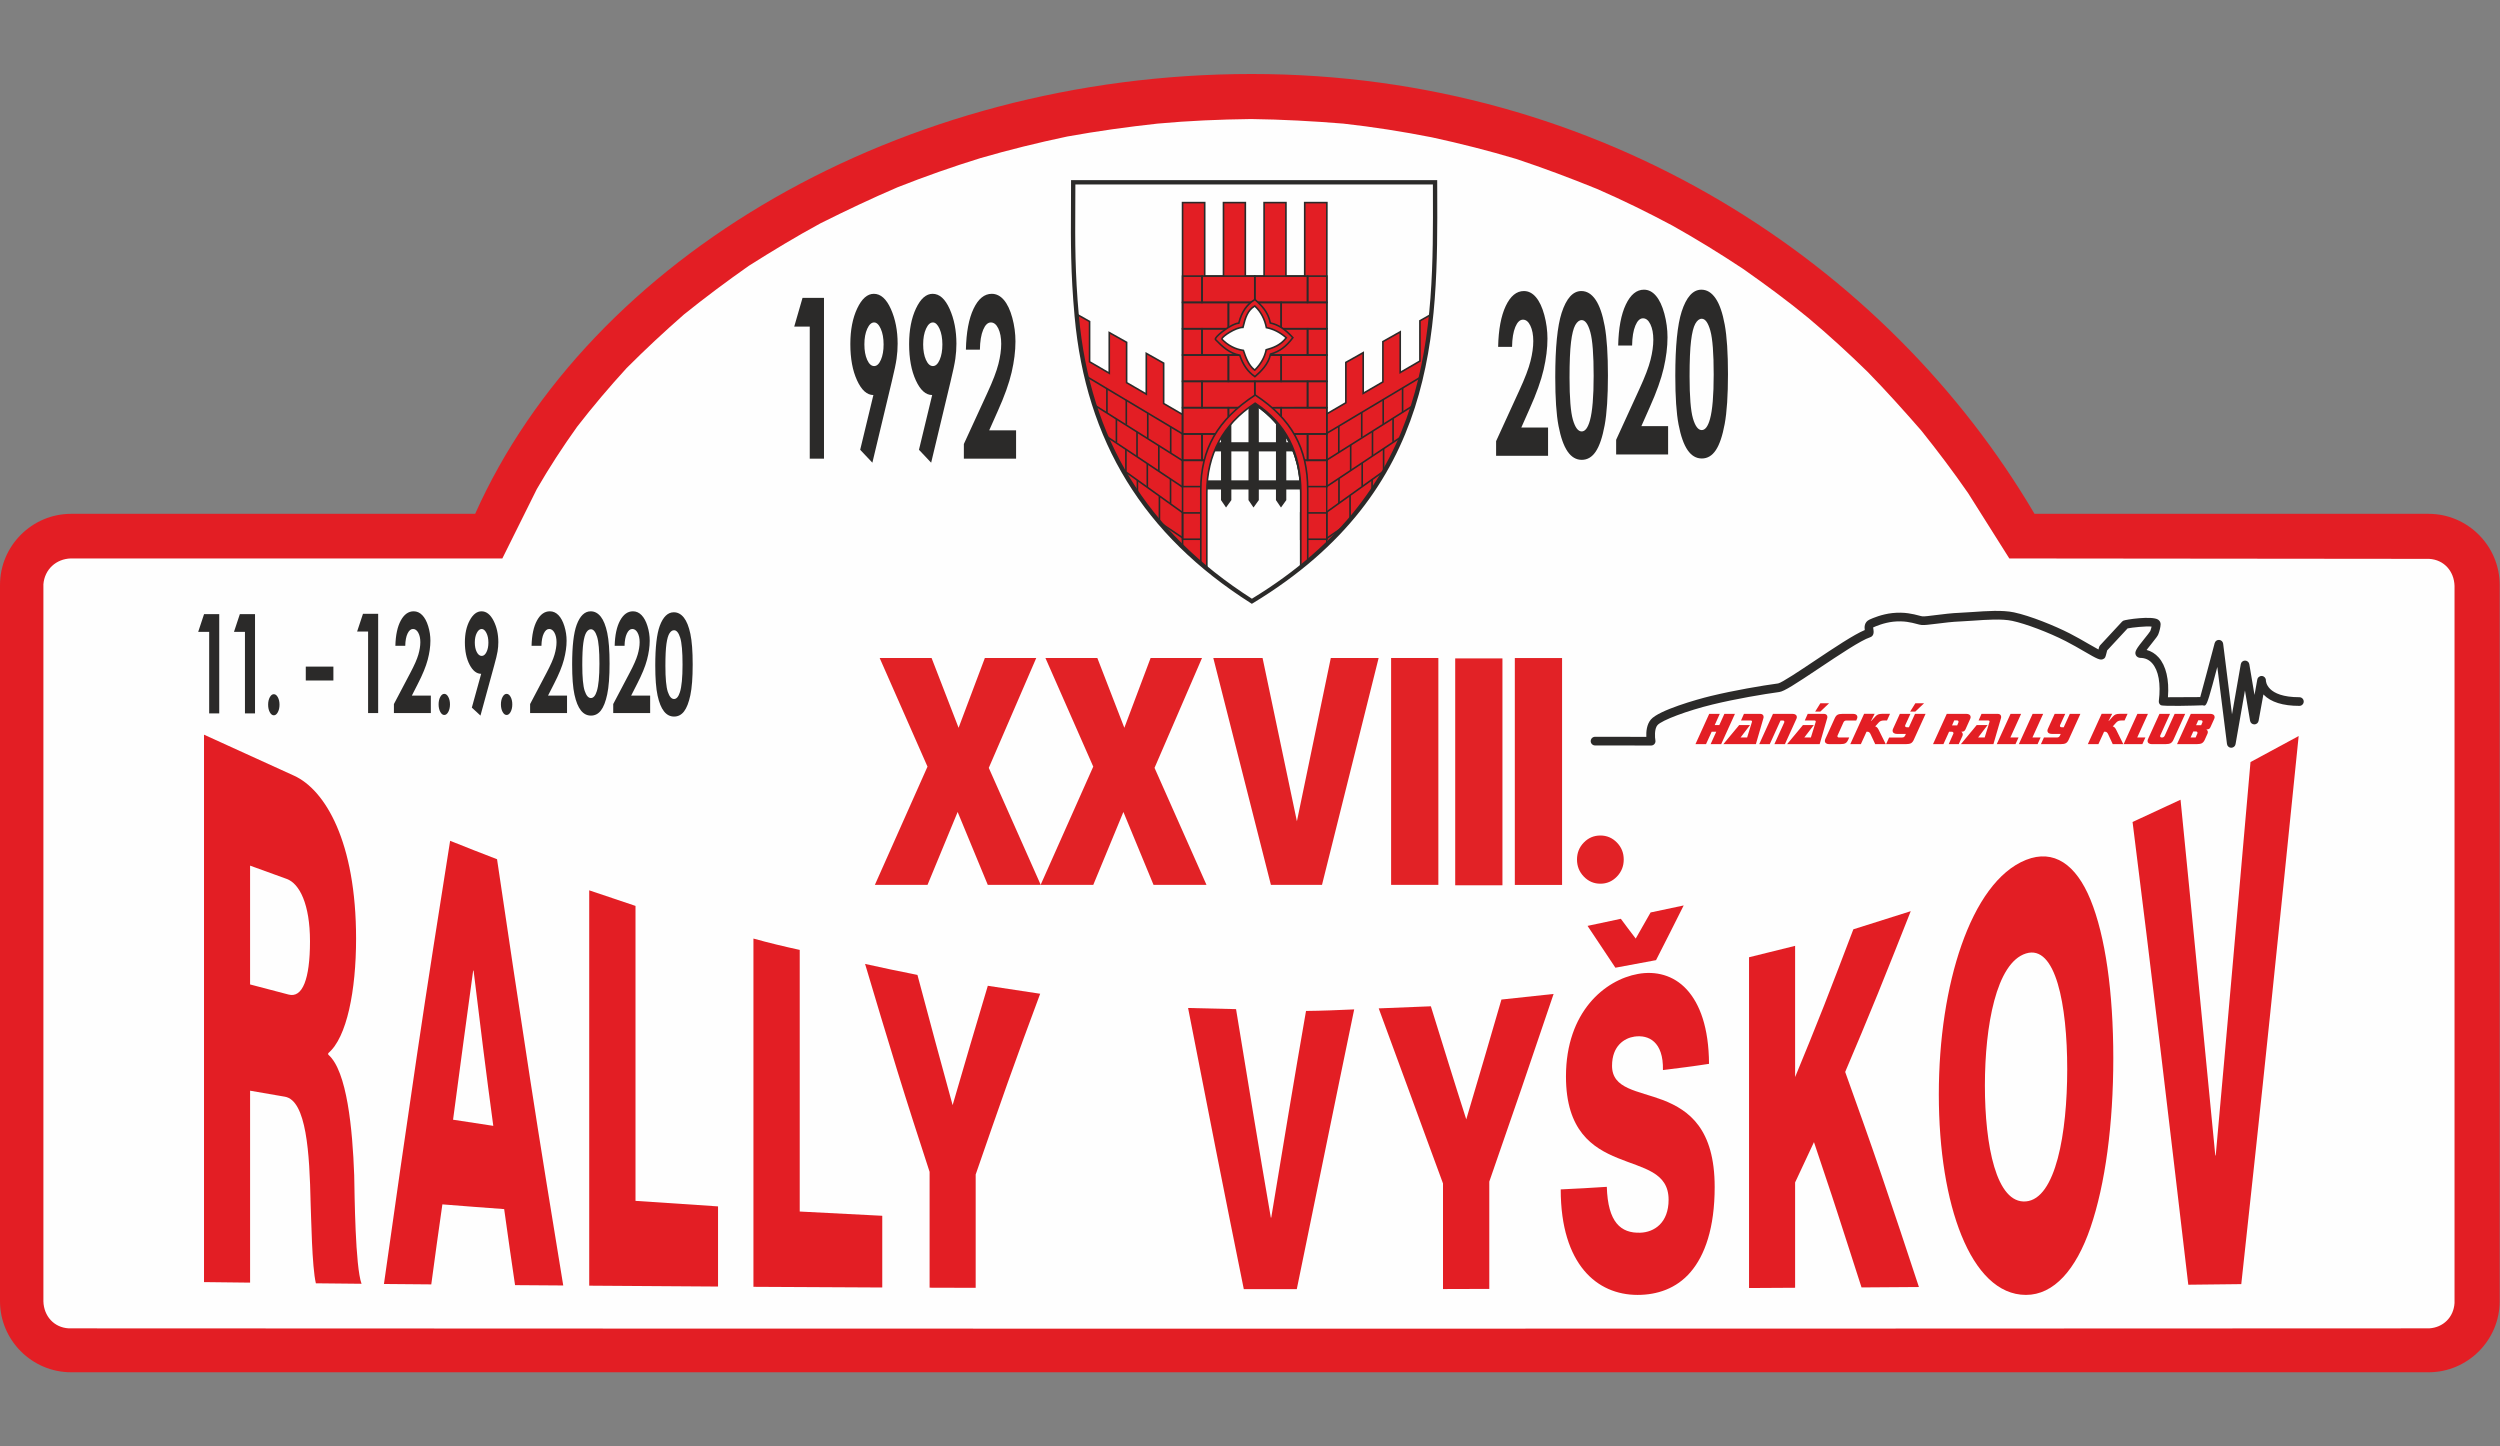 <?xml version="1.0" encoding="UTF-8" standalone="no"?>
<svg
   xmlns:dc="http://purl.org/dc/elements/1.1/"
   xmlns:cc="http://creativecommons.org/ns#"
   xmlns:rdf="http://www.w3.org/1999/02/22-rdf-syntax-ns#"
   xmlns:svg="http://www.w3.org/2000/svg"
   xmlns="http://www.w3.org/2000/svg"
   id="svg357"
   viewBox="0 0 3139.624 1816.495"
   style="clip-rule:evenodd;fill-rule:evenodd;image-rendering:optimizeQuality;shape-rendering:geometricPrecision;text-rendering:geometricPrecision"
   version="1.1"
   height="162"
   width="280"
   xml:space="preserve"><rect x="0" y="0" width="3139.624" height="1816.495" fill="#808080" stroke="none"/>
 <defs
   id="defs4">
  <style
   id="style2"
   type="text/css">
   <![CDATA[
    .fil5 {fill:none}
    .fil3 {fill:#FEFEFE}
    .fil6 {fill:#2B2A29}
    .fil4 {fill:#E31E24}
    .fil1 {fill:#FEFEFE;fill-rule:nonzero}
    .fil2 {fill:#2B2A29;fill-rule:nonzero}
    .fil0 {fill:#E31E24;fill-rule:nonzero}
    .fil7 {fill:#E31E24;fill-rule:nonzero}
    .fil8 {fill:#E22226;fill-rule:nonzero}
   ]]>
  </style>
 </defs>
 <g
   transform="matrix(0.485,0,0,0.485,-1.2658929e-5,92.929)"
   id="Vrstva_x0020_1">
  <g
   id="_2461614204400">
   <path
   style="fill:#e31e24;fill-rule:nonzero"
   id="path7"
   d="m 184.07,1138.88 h 1046.3 C 1526.4,475.79 2331.57,0 3241.17,0 4149.69,0 4888.13,493.03 5268.11,1138.88 h 1020.47 c 101.19,0 184.06,82.9 184.06,184.09 v 1854.71 c 0,101.17 -82.87,184.04 -184.06,184.04 H 184.07 C 82.88,3361.72 0,3278.85 0,3177.68 V 1322.97 c 0,-101.19 82.89,-184.09 184.07,-184.09 z"
   class="fil0" />
   <path
   style="fill:#fefefe;fill-rule:nonzero"
   id="path9"
   d="m 183.41,1254.44 h 1117.35 l 89.34,-179.77 c 32.29,-55.97 66.74,-108.73 104.41,-161.47 40.9,-52.76 82.89,-102.26 128.1,-151.79 48.44,-48.44 96.86,-93.64 148.56,-138.85 54.88,-44.15 109.78,-85.05 167.91,-125.94 61.37,-38.75 121.63,-75.36 185.14,-109.81 66.75,-33.36 132.42,-64.59 200.23,-93.65 71.05,-27.97 141.01,-52.73 214.23,-75.34 74.27,-21.53 148.53,-39.83 224.95,-55.97 77.52,-14.01 155.04,-24.76 233.6,-33.38 81.81,-7.52 160.39,-10.76 242.22,-11.83 80.7,1.06 159.28,5.38 238.94,11.83 77.5,8.62 152.87,20.47 229.28,35.52 74.29,16.16 146.41,34.45 218.53,55.99 71.05,23.68 139.94,49.5 208.82,77.5 66.75,29.05 130.26,60.27 194.85,94.71 63.51,35.52 122.7,72.13 183,111.96 58.12,40.9 114.09,81.8 168.99,127.02 53.85,45.21 104.43,91.5 153.94,139.94 48.44,49.5 93.65,100.1 138.85,151.78 43.07,53.82 82.9,106.56 121.65,162.53 l 106.58,169.01 1087.19,1.08 c 38.74,2.14 64.59,32.29 65.66,69.97 v 1856.86 c -2.15,36.59 -29.08,63.51 -65.66,65.66 -2057.08,1.09 -4052.8,1.09 -6112.03,0 -38.76,-2.15 -64.59,-32.29 -65.66,-69.95 V 1321.16 c 3.22,-38.75 33.37,-65.65 71.05,-66.73 z"
   class="fil1" />
   <path
   style="fill:#e31e24;fill-rule:nonzero"
   id="path11"
   d="m 3357.9,3146.39 h -137.25 c -24.41,-120.88 -48.86,-241.95 -72.67,-363 -23.91,-121.58 -47.72,-243.19 -71.6,-364.93 41.22,0.87 82.45,1.74 124.23,2.96 14.65,90.14 29.81,180.45 44.46,270.42 14.64,89.79 30.36,179.75 45.58,269.36 h 1.08 c 14.64,-89.43 29.81,-178.88 44.48,-267.97 14.63,-89.09 30.36,-178.2 45.56,-267.11 41.23,-0.34 82.98,-2.25 124.73,-4 -24.94,121.58 -50.37,243 -74.83,363.88 -24.38,120.44 -49.35,240.32 -73.77,360.38 z"
   class="fil0" />
   <path
   style="fill:#e31e24;fill-rule:nonzero"
   id="path13"
   d="m 3856.35,2868.11 v 138.87 138.89 c -40.13,0.18 -80.27,0.18 -119.87,0.36 v -136.62 -136.8 c -28.2,-76 -55.79,-152 -83.51,-227.61 -27.61,-75.32 -55.33,-150.58 -82.98,-225.72 44.99,-1.73 90.02,-3.48 135.05,-5.4 15.19,49.08 30.34,98.18 45.56,146.73 15.14,48.41 30.36,97.13 46.1,146.05 15.18,-51 30.39,-102.55 45.55,-154.08 15.21,-51.7 30.36,-103.76 45.55,-156.18 45.02,-4.72 90.05,-9.61 135.08,-14.5 -28.21,82.65 -55.78,164.61 -83.54,245.81 -27.57,80.55 -55.34,160.72 -82.99,240.19 z"
   class="fil0" />
   <path
   style="fill:#e31e24;fill-rule:nonzero"
   id="path15"
   d="m 4182.87,2314.16 v 0 c -24.41,-36.34 -48.27,-72.51 -72.12,-108.31 28.73,-6.12 57.48,-12.23 86.22,-18.35 12.47,17.13 25.49,34.07 38.53,51.19 12.47,-22.36 25.49,-44.9 38.51,-67.6 28.2,-5.94 56.93,-12.07 85.7,-18.17 -23.89,47.86 -47.74,95.03 -71.6,141.66 -35.27,6.65 -70.52,13.11 -105.24,19.58 z m -22.22,567.39 c 2.67,92.07 36.32,120.55 86.77,118.8 35.78,-1.23 73.21,-25.15 73.21,-85.41 0,-71.63 -65.62,-80.72 -131.82,-107.97 -65.05,-26.54 -133.94,-70.57 -133.94,-211.19 0,-167.54 100.87,-250.17 186.57,-265.54 45.58,-8.23 91.75,3.05 125.85,39.99 34.25,37.12 57.5,99.06 58.02,192.86 -40.13,6.29 -79.72,11.18 -119.32,16.09 1.61,-73.74 -37.44,-91.9 -73.75,-86.65 -26.04,3.84 -58.05,23.75 -58.05,75.63 0,60.45 66.17,63.76 132.89,89.09 66.16,26.21 132.88,73.9 132.88,224.83 0,105.86 -25.31,176.77 -62.4,220.13 -36.7,42.93 -86.74,59.2 -137.2,59.2 -52.63,0 -102.38,-19.68 -138.85,-63.59 -36.21,-43.6 -60.22,-111.44 -60.22,-209.62 39.61,-1.57 79.19,-4.2 119.35,-6.65 z"
   class="fil0" />
   <path
   style="fill:#e31e24;fill-rule:nonzero"
   id="path17"
   d="m 4528.93,2287.08 c 39.59,-9.78 79.19,-19.57 119.3,-29.53 v 169.99 169.79 c 24.97,-60.79 50.27,-122.15 74.87,-185 25.3,-64.68 50.43,-130.5 75.92,-197.59 49.35,-15.54 98.73,-31.26 148.64,-46.97 -28.77,72.48 -56.77,143.68 -85.17,213.47 -27.99,68.74 -56.39,136.44 -84.61,202.82 31.46,87.86 63.75,177.57 94.91,269.56 31.77,93.7 64,189.53 96.01,287.37 -49.91,0.36 -99.26,0.7 -148.61,1.05 -20.6,-64.81 -41.64,-128.8 -61.84,-191.82 -19.91,-62.06 -41.24,-123.34 -61.3,-184.46 -16.27,35.09 -32.53,70.03 -48.83,104.46 v 272.68 c -40.11,0.18 -79.72,0.53 -119.3,0.7 v -428.17 -428.35 z"
   class="fil0" />
   <path
   style="fill:#e31e24;fill-rule:nonzero"
   id="path19"
   d="m 5020.34,2642.58 v 0 c 0,144.47 21.05,272.34 58.57,364.59 38.39,94.5 94.9,154.24 167.06,154.24 72.12,0 129.59,-65.14 167.06,-174.34 38.45,-112.14 59.1,-267.97 59.1,-438.65 0,-170.68 -20.56,-316.44 -59.1,-410.53 -37.38,-91.26 -94.94,-131.55 -167.06,-102.89 -72.15,28.83 -128.66,111.26 -167.06,220.98 -37.55,107.22 -58.57,242.31 -58.57,386.59 z m 119.3,-23.23 c 0,-154.26 29.29,-317.94 106.33,-342.05 77,-24.1 106.84,132.78 106.84,299.43 0,166.66 -29.84,335.93 -106.84,342.58 -77.04,6.62 -106.33,-145.35 -106.33,-299.95 z"
   class="fil0" />
   <path
   style="fill:#e31e24;fill-rule:nonzero"
   id="path21"
   d="m 5803.55,3133.47 c -46.11,0.53 -91.66,1.05 -137.25,1.57 -24.41,-208.74 -48.62,-413.86 -72.68,-615.28 -23.65,-197.93 -47.71,-392.17 -71.6,-582.94 41.23,-19.23 82.47,-38.27 124.22,-57.65 14.62,149.18 29.92,299.59 44.46,452.11 14.74,154.42 30.36,310.78 45.56,469.04 l 1.11,-0.17 c 14.63,-164.56 29.9,-331.57 44.48,-500.16 14.71,-170.32 30.36,-343.61 45.55,-518.31 41.24,-22.37 82.98,-44.91 124.73,-67.43 -24.94,247.71 -50.22,491.08 -74.83,729.51 -24.22,234.29 -49.38,464.16 -73.77,689.69 z"
   class="fil0" />
   <path
   style="fill:#e31e24;fill-rule:nonzero"
   id="path23"
   d="m 528.25,3128.23 v 0 c 39.59,0.52 79.18,0.88 119.32,1.4 v -248.42 -248.59 c 29.84,5.23 59.67,10.3 90.03,15.55 55.87,9.6 64,145.34 66.73,276.18 1.63,36.33 3.26,163.34 13.56,207 39.05,0.36 78.64,0.7 118.23,1.23 -16.27,-45.6 -17.9,-228.67 -18.97,-281.09 -4.34,-119.14 -18.45,-270.25 -67.26,-312.33 v -3.68 c 48.27,-40.37 72.13,-162.29 72.13,-296.45 0,-250.69 -79.73,-385.19 -160.54,-422.05 -78.12,-35.46 -155.66,-70.76 -233.23,-106.22 v 708.91 708.55 z M 647.57,2049.84 c 31.45,11.54 62.91,22.89 94.92,34.43 33.09,12.05 60.2,65.5 60.2,161.57 0,98.02 -19.52,147.28 -55.33,137.84 -33.62,-8.91 -66.71,-17.48 -99.8,-26.21 v -307.64 z"
   class="fil0" />
   <path
   style="fill:#e31e24;fill-rule:nonzero"
   id="path25"
   d="m 994.16,3133.12 v 0 c 40.68,0.34 81.34,0.7 122.58,1.05 9.21,-69.52 18.97,-138.52 28.75,-207.19 53.15,4.19 106.3,8.39 160,12.23 9.21,66.04 18.45,131.55 28.2,196.88 41.22,0.36 82.99,0.52 124.77,0.88 -28.75,-176.1 -58.26,-355.3 -86.25,-537.71 -28.42,-185.33 -56.95,-374.2 -85.16,-566 -40.67,-15.55 -81.36,-31.63 -121.49,-47.71 -28.75,182.22 -58.29,367.71 -86.23,557.28 -28.47,193 -56.96,389.73 -85.16,590.28 z m 231.06,-811.62 1.08,0.35 c 8.13,67.96 16.81,135.57 24.95,202.47 8.12,66.73 17.36,133.28 26.05,199.32 -34.73,-5.23 -69.45,-10.66 -104.15,-15.89 8.67,-65.34 17.34,-130.33 26.03,-194.78 8.66,-64.12 17.36,-128.05 26.04,-191.48 z"
   class="fil0" />
   <path
   style="fill:#e31e24;fill-rule:nonzero"
   id="path27"
   d="m 1525.7,2113.79 c 39.59,13.28 79.73,26.72 119.87,40.35 v 382.05 381.7 c 71.04,4.73 142.09,9.61 213.7,14.32 v 207.54 c -111.2,-0.7 -222.38,-1.4 -333.57,-2.27 v -511.67 -512.03 z"
   class="fil0" />
   <path
   style="fill:#e31e24;fill-rule:nonzero"
   id="path29"
   d="m 1950.93,2238.7 c 39.59,11 79.73,20.62 119.87,29.35 v 338.9 338.55 c 71.06,3.66 142.11,7.34 213.71,11.01 v 185.7 c -111.19,-0.7 -222.38,-1.21 -333.58,-1.75 v -450.7 z"
   class="fil0" />
   <path
   style="fill:#e31e24;fill-rule:nonzero"
   id="path31"
   d="m 2526.41,2849.77 v 146.74 146.56 c -40.14,-0.18 -79.73,-0.34 -119.32,-0.34 v -149.9 -150.06 c -28.21,-86.3 -56.57,-173.95 -84.08,-263.25 -27.79,-90.27 -55.32,-182.04 -82.98,-275.14 45,9.94 90.03,19.55 135.6,28.47 15.18,57.11 30.32,113.91 45.55,170.15 15.15,55.9 30.36,111.62 45.55,167.01 15.19,-52.25 30.34,-104.14 45.57,-155.83 15.13,-51.39 30.36,-102.38 45.55,-153.21 45.02,6.81 90.03,13.63 135.59,20.61 -28.2,75.82 -56.5,152.47 -84.07,230.24 -27.76,78.4 -55.32,157.92 -82.98,237.94 z"
   class="fil0" />
   <polygon
   style="fill:#2b2a29;fill-rule:nonzero"
   id="polygon33"
   points="2078.05,579.66 2133.64,579.66 2133.64,996.01 2096.75,996.01 2096.75,654.09 2056.55,654.09 "
   class="fil2" />
   <path
   style="fill:#2b2a29;fill-rule:nonzero"
   id="path35"
   d="m 2263.55,756.27 c 6.91,0 12.69,-5.35 17.39,-16.09 4.7,-10.73 7.03,-24.01 7.03,-39.8 0,-16.19 -2.45,-29.75 -7.36,-40.66 -4.9,-10.92 -10.65,-16.39 -17.19,-16.39 -6.89,0 -12.83,5.43 -17.77,16.24 -4.95,10.84 -7.43,24.34 -7.43,40.52 0,15.99 2.41,29.36 7.24,40.1 4.81,10.73 10.85,16.09 18.1,16.09 z m -4.65,250.2 -31.56,-33.43 34.19,-141.76 c -16.57,0 -30.67,-12.62 -42.27,-37.89 -11.62,-25.25 -17.42,-56.64 -17.42,-94.14 0,-36.37 5.95,-67.16 17.85,-92.32 11.89,-25.16 26.25,-37.75 43.06,-37.75 17.61,0 32.26,13.05 43.99,39.16 11.72,26.12 17.58,56.11 17.58,90.04 0,12.8 -0.91,25.67 -2.72,38.57 -1.81,12.92 -5.99,32.85 -12.54,59.79 l -50.16,209.72 z"
   class="fil2" />
   <path
   style="fill:#2b2a29;fill-rule:nonzero"
   id="path37"
   d="m 2415.76,756.27 c 6.91,0 12.69,-5.35 17.39,-16.09 4.7,-10.73 7.03,-24.01 7.03,-39.8 0,-16.19 -2.45,-29.75 -7.35,-40.66 -4.91,-10.92 -10.65,-16.39 -17.19,-16.39 -6.9,0 -12.83,5.43 -17.78,16.24 -4.95,10.84 -7.43,24.34 -7.43,40.52 0,15.99 2.41,29.36 7.23,40.1 4.81,10.73 10.85,16.09 18.1,16.09 z m -4.65,250.2 -31.56,-33.43 34.19,-141.76 c -16.57,0 -30.66,-12.62 -42.27,-37.89 -11.62,-25.25 -17.42,-56.64 -17.42,-94.14 0,-36.37 5.95,-67.16 17.85,-92.32 11.89,-25.16 26.25,-37.75 43.06,-37.75 17.61,0 32.26,13.05 43.99,39.16 11.72,26.12 17.58,56.11 17.58,90.04 0,12.8 -0.91,25.67 -2.72,38.57 -1.81,12.92 -6,32.85 -12.54,59.79 l -50.16,209.72 z"
   class="fil2" />
   <path
   style="fill:#2b2a29;fill-rule:nonzero"
   id="path39"
   d="m 2537.31,713.82 h -36.22 c 0.97,-44.9 7.58,-80.24 19.84,-106 12.26,-25.76 27.97,-38.63 47.19,-38.63 11.84,0 22.3,5.35 31.38,16 9.06,10.66 16.31,26.04 21.75,46.12 5.44,20.11 8.17,40.53 8.17,61.28 0,24.73 -3.31,51.34 -9.88,79.82 -6.61,28.5 -18.66,62.18 -36.18,101.05 l -21.91,49.25 h 69.58 v 73.3 H 2495.8 v -37.93 l 60.39,-131.33 c 14.59,-31.52 24.3,-56.84 29.12,-76 4.81,-19.15 7.22,-36.46 7.22,-51.94 0,-16.02 -2.5,-29.3 -7.49,-39.76 -5.01,-10.47 -11.44,-15.71 -19.32,-15.71 -7.95,0 -14.59,6.32 -19.9,18.97 -5.31,12.63 -8.13,29.81 -8.49,51.5 z"
   class="fil2" />
   <path
   style="fill:#fefefe"
   id="path41"
   d="m 2778.95,280.38 h 936.91 c 1.15,370.39 13.08,789.59 -474.3,1084.91 -341.99,-217.25 -431.92,-501.53 -453.47,-738.2 -12.76,-140.25 -8.98,-229.27 -9.15,-346.7 z"
   class="fil3" />
   <path
   style="fill:#e31e24"
   id="path43"
   d="M 3095.06,1255.36 V 794.81 l -30.96,-17.43 v 105.53 l -51,-29.67 V 748.69 l -44.9,-25.22 v 105.42 l -51,-29.74 V 694.79 l -44.9,-25.24 V 774.8 l -51.01,-29.66 V 640.86 l -33.61,-18.91 c 17.41,199.57 82.82,433.85 307.37,633.41 z"
   class="fil4" />
   <path
   style="fill:#2b2a29;fill-rule:nonzero"
   id="path45"
   d="m 2790.16,625.78 c 23.41,258.64 122.49,463.14 302.78,624.86 V 796.07 l -26.73,-15.05 v 105.56 l -55.22,-32.13 v -104.5 l -40.67,-22.86 v 105.49 l -55.23,-32.2 V 696.04 l -40.66,-22.85 V 778.5 L 2819.2,746.36 V 642.13 l -29.03,-16.34 z m 307.03,634.31 -3.53,-3.14 C 2909.35,1093.15 2808.59,885.5 2785.59,622.15 l -0.36,-4.01 38.2,21.5 v 104.3 l 46.77,27.21 V 665.96 l 49.13,27.6 v 104.4 l 46.77,27.24 V 719.86 l 49.13,27.61 V 852.04 L 3062,879.23 V 773.77 l 35.21,19.83 v 466.5 z"
   class="fil2" />
   <line
   style="fill:none"
   id="line47"
   y2="782.9"
   x2="2812.82"
   y1="933.12"
   x1="3064.1"
   class="fil5" />
   <polygon
   style="fill:#2b2a29;fill-rule:nonzero"
   id="polygon49"
   points="3063.01,934.95 2811.73,784.73 2813.92,781.08 3065.19,931.3 "
   class="fil2" />
   <line
   style="fill:none"
   id="line51"
   y2="856.97"
   x2="2833.23"
   y1="1002.36"
   x1="3064.1"
   class="fil5" />
   <polygon
   style="fill:#2b2a29;fill-rule:nonzero"
   id="polygon53"
   points="3062.96,1004.16 2832.1,858.76 2834.36,855.17 3065.22,1000.57 "
   class="fil2" />
   <line
   style="fill:none"
   id="line55"
   y2="937.04"
   x2="2863.01"
   y1="1070.85"
   x1="3064.1"
   class="fil5" />
   <polygon
   style="fill:#2b2a29;fill-rule:nonzero"
   id="polygon57"
   points="3062.92,1072.62 2861.84,938.81 2864.18,935.26 3065.27,1069.08 "
   class="fil2" />
   <line
   style="fill:none"
   id="line59"
   y2="1023.66"
   x2="2905.77"
   y1="1137.06"
   x1="3064.1"
   class="fil5" />
   <polygon
   style="fill:#2b2a29;fill-rule:nonzero"
   id="polygon61"
   points="3062.86,1138.78 2904.54,1025.38 2907,1021.95 3065.33,1135.35 "
   class="fil2" />
   <line
   style="fill:none"
   id="line63"
   y2="981.05"
   x2="3031.36"
   y1="913.36"
   x1="3031.36"
   class="fil5" />
   <polygon
   style="fill:#2b2a29;fill-rule:nonzero"
   id="polygon65"
   points="3033.49,981.06 3029.26,981.06 3029.26,913.37 3033.49,913.37 "
   class="fil2" />
   <line
   style="fill:none"
   id="line67"
   y2="943.03"
   x2="2972"
   y1="877.57"
   x1="2972"
   class="fil5" />
   <polygon
   style="fill:#2b2a29;fill-rule:nonzero"
   id="polygon69"
   points="2974.12,943.03 2969.89,943.03 2969.89,877.57 2974.12,877.57 "
   class="fil2" />
   <line
   style="fill:none"
   id="line71"
   y2="908.02"
   x2="2916.43"
   y1="844.05"
   x1="2916.43"
   class="fil5" />
   <polygon
   style="fill:#2b2a29;fill-rule:nonzero"
   id="polygon73"
   points="2918.54,908.03 2914.31,908.03 2914.31,844.05 2918.54,844.05 "
   class="fil2" />
   <line
   style="fill:none"
   id="line75"
   y2="877.58"
   x2="2866.23"
   y1="815.14"
   x1="2866.23"
   class="fil5" />
   <polygon
   style="fill:#2b2a29;fill-rule:nonzero"
   id="polygon77"
   points="2868.36,877.57 2864.12,877.57 2864.12,815.14 2868.36,815.14 "
   class="fil2" />
   <line
   style="fill:none"
   id="line79"
   y2="1028.51"
   x2="3000.65"
   y1="962.14"
   x1="3000.65"
   class="fil5" />
   <polygon
   style="fill:#2b2a29;fill-rule:nonzero"
   id="polygon81"
   points="3002.76,1028.53 2998.53,1028.53 2998.53,962.15 3002.76,962.15 "
   class="fil2" />
   <line
   style="fill:none"
   id="line83"
   y2="1112.71"
   x2="3030.97"
   y1="1048.42"
   x1="3030.97"
   class="fil5" />
   <polygon
   style="fill:#2b2a29;fill-rule:nonzero"
   id="polygon85"
   points="3033.08,1112.7 3028.85,1112.7 3028.85,1048.41 3033.08,1048.41 "
   class="fil2" />
   <line
   style="fill:none"
   id="line87"
   y2="1157.38"
   x2="3002.21"
   y1="1093.38"
   x1="3002.21"
   class="fil5" />
   <polygon
   style="fill:#2b2a29;fill-rule:nonzero"
   id="polygon89"
   points="3004.32,1157.39 3000.09,1157.39 3000.09,1093.39 3004.32,1093.39 "
   class="fil2" />
   <line
   style="fill:none"
   id="line91"
   y2="1069.32"
   x2="2970.83"
   y1="1008.66"
   x1="2970.83"
   class="fil5" />
   <polygon
   style="fill:#2b2a29;fill-rule:nonzero"
   id="polygon93"
   points="2972.95,1069.31 2968.72,1069.31 2968.72,1008.66 2972.95,1008.66 "
   class="fil2" />
   <line
   style="fill:none"
   id="line95"
   y2="1081"
   x2="2945.21"
   y1="1051.56"
   x1="2945.21"
   class="fil5" />
   <polygon
   style="fill:#2b2a29;fill-rule:nonzero"
   id="polygon97"
   points="2947.32,1080.99 2943.09,1080.99 2943.09,1051.55 2947.32,1051.55 "
   class="fil2" />
   <line
   style="fill:none"
   id="line99"
   y2="1029.61"
   x2="2915.41"
   y1="971.52"
   x1="2915.41"
   class="fil5" />
   <polygon
   style="fill:#2b2a29;fill-rule:nonzero"
   id="polygon101"
   points="2917.53,1029.6 2913.3,1029.6 2913.3,971.52 2917.53,971.52 "
   class="fil2" />
   <line
   style="fill:none"
   id="line103"
   y2="990.92"
   x2="2944.15"
   y1="926.58"
   x1="2944.15"
   class="fil5" />
   <polygon
   style="fill:#2b2a29;fill-rule:nonzero"
   id="polygon105"
   points="2946.28,990.91 2942.05,990.91 2942.05,926.58 2946.28,926.58 "
   class="fil2" />
   <line
   style="fill:none"
   id="line107"
   y2="954.29"
   x2="2890.82"
   y1="893.59"
   x1="2890.82"
   class="fil5" />
   <polygon
   style="fill:#2b2a29;fill-rule:nonzero"
   id="polygon109"
   points="2892.93,954.28 2888.7,954.28 2888.7,893.59 2892.93,893.59 "
   class="fil2" />
   <line
   style="fill:none"
   id="line111"
   y2="1160.27"
   x2="3001.66"
   y1="1200.78"
   x1="3061.8"
   class="fil5" />
   <polygon
   style="fill:#2b2a29;fill-rule:nonzero"
   id="polygon113"
   points="3060.62,1202.53 3000.48,1162.02 3002.84,1158.53 3062.99,1199.03 "
   class="fil2" />
   <path
   style="fill:#e31e24"
   id="path115"
   d="M 3402.99,1248.21 V 792.95 l 30.98,-17.43 v 105.51 l 50.95,-29.66 V 746.83 l 44.91,-25.23 v 105.36 l 51.01,-29.66 V 692.93 l 44.85,-25.28 v 105.31 l 51.03,-29.67 V 639.01 l 29.26,-16.51 c -22.02,220.43 -90.87,439.89 -302.99,625.71 z"
   class="fil4" />
   <path
   style="fill:#2b2a29;fill-rule:nonzero"
   id="path117"
   d="m 3405.12,794.19 v 449.34 c 178.6,-157.89 270.77,-348.6 298.34,-617.17 l -24.61,13.89 V 744.5 l -55.26,32.13 V 671.26 l -40.62,22.92 v 104.33 l -55.24,32.14 V 725.23 l -40.68,22.85 v 104.5 l -55.21,32.14 V 779.14 l -26.72,15.06 z m -4.23,458.7 V 791.71 l 35.18,-19.81 v 105.46 l 46.75,-27.21 V 745.59 l 49.14,-27.61 v 105.3 l 46.78,-27.19 V 691.7 l 49.08,-27.67 v 105.25 l 46.78,-27.19 V 637.78 l 33.88,-19.11 -0.4,4.05 c -27.33,273.64 -120.98,467.06 -303.69,627.1 l -3.5,3.08 z"
   class="fil2" />
   <line
   style="fill:none"
   id="line119"
   y2="784.26"
   x2="3679.86"
   y1="931.25"
   x1="3433.97"
   class="fil5" />
   <polygon
   style="fill:#2b2a29;fill-rule:nonzero"
   id="polygon121"
   points="3435.05,933.08 3432.87,929.43 3678.79,782.44 3680.94,786.09 "
   class="fil2" />
   <line
   style="fill:none"
   id="line123"
   y2="858.42"
   x2="3659.54"
   y1="1000.49"
   x1="3433.97"
   class="fil5" />
   <polygon
   style="fill:#2b2a29;fill-rule:nonzero"
   id="polygon125"
   points="3435.1,1002.29 3432.84,998.7 3658.41,856.62 3660.65,860.21 "
   class="fil2" />
   <line
   style="fill:none"
   id="line127"
   y2="938.53"
   x2="3630.05"
   y1="1068.98"
   x1="3433.97"
   class="fil5" />
   <polygon
   style="fill:#2b2a29;fill-rule:nonzero"
   id="polygon129"
   points="3435.14,1070.75 3432.79,1067.22 3628.89,936.78 3631.22,940.3 "
   class="fil2" />
   <line
   style="fill:none"
   id="line131"
   y2="1025.68"
   x2="3586.84"
   y1="1135.19"
   x1="3433.97"
   class="fil5" />
   <polygon
   style="fill:#2b2a29;fill-rule:nonzero"
   id="polygon133"
   points="3435.2,1136.91 3432.73,1133.48 3585.62,1023.95 3588.08,1027.4 "
   class="fil2" />
   <line
   style="fill:none"
   id="line135"
   y2="979.19"
   x2="3466.67"
   y1="911.44"
   x1="3466.67"
   class="fil5" />
   <polygon
   style="fill:#2b2a29;fill-rule:nonzero"
   id="polygon137"
   points="3468.77,979.19 3464.54,979.19 3464.54,911.45 3468.77,911.45 "
   class="fil2" />
   <line
   style="fill:none"
   id="line139"
   y2="941.16"
   x2="3526.04"
   y1="875.7"
   x1="3526.04"
   class="fil5" />
   <polygon
   style="fill:#2b2a29;fill-rule:nonzero"
   id="polygon141"
   points="3528.17,941.16 3523.94,941.16 3523.94,875.7 3528.17,875.7 "
   class="fil2" />
   <line
   style="fill:none"
   id="line143"
   y2="906.11"
   x2="3581.61"
   y1="842.18"
   x1="3581.61"
   class="fil5" />
   <polygon
   style="fill:#2b2a29;fill-rule:nonzero"
   id="polygon145"
   points="3583.71,906.11 3579.48,906.11 3579.48,842.18 3583.71,842.18 "
   class="fil2" />
   <line
   style="fill:none"
   id="line147"
   y2="875.71"
   x2="3631.83"
   y1="813.27"
   x1="3631.83"
   class="fil5" />
   <polygon
   style="fill:#2b2a29;fill-rule:nonzero"
   id="polygon149"
   points="3633.93,875.7 3629.7,875.7 3629.7,813.27 3633.93,813.27 "
   class="fil2" />
   <line
   style="fill:none"
   id="line151"
   y2="1026.65"
   x2="3497.42"
   y1="960.27"
   x1="3497.42"
   class="fil5" />
   <polygon
   style="fill:#2b2a29;fill-rule:nonzero"
   id="polygon153"
   points="3499.53,1026.66 3495.3,1026.66 3495.3,960.28 3499.53,960.28 "
   class="fil2" />
   <line
   style="fill:none"
   id="line155"
   y2="1110.84"
   x2="3467.08"
   y1="1046.51"
   x1="3467.08"
   class="fil5" />
   <polygon
   style="fill:#2b2a29;fill-rule:nonzero"
   id="polygon157"
   points="3469.22,1110.83 3464.99,1110.83 3464.99,1046.5 3469.22,1046.5 "
   class="fil2" />
   <line
   style="fill:none"
   id="line159"
   y2="1152.72"
   x2="3495.82"
   y1="1091.51"
   x1="3495.82"
   class="fil5" />
   <polygon
   style="fill:#2b2a29;fill-rule:nonzero"
   id="polygon161"
   points="3497.95,1152.71 3493.72,1152.71 3493.72,1091.5 3497.95,1091.5 "
   class="fil2" />
   <line
   style="fill:none"
   id="line163"
   y2="1067.45"
   x2="3527.21"
   y1="1006.8"
   x1="3527.21"
   class="fil5" />
   <polygon
   style="fill:#2b2a29;fill-rule:nonzero"
   id="polygon165"
   points="3529.34,1067.44 3525.11,1067.44 3525.11,1006.79 3529.34,1006.79 "
   class="fil2" />
   <line
   style="fill:none"
   id="line167"
   y2="1076.87"
   x2="3552.82"
   y1="1049.69"
   x1="3552.82"
   class="fil5" />
   <polygon
   style="fill:#2b2a29;fill-rule:nonzero"
   id="polygon169"
   points="3554.95,1076.88 3550.72,1076.88 3550.72,1049.7 3554.95,1049.7 "
   class="fil2" />
   <line
   style="fill:none"
   id="line171"
   y2="1027.74"
   x2="3582.63"
   y1="969.65"
   x1="3582.63"
   class="fil5" />
   <polygon
   style="fill:#2b2a29;fill-rule:nonzero"
   id="polygon173"
   points="3584.76,1027.74 3580.53,1027.74 3580.53,969.65 3584.76,969.65 "
   class="fil2" />
   <line
   style="fill:none"
   id="line175"
   y2="989.05"
   x2="3553.89"
   y1="924.66"
   x1="3553.89"
   class="fil5" />
   <polygon
   style="fill:#2b2a29;fill-rule:nonzero"
   id="polygon177"
   points="3556.02,989.04 3551.79,989.04 3551.79,924.65 3556.02,924.65 "
   class="fil2" />
   <line
   style="fill:none"
   id="line179"
   y2="952.42"
   x2="3607.22"
   y1="891.72"
   x1="3607.22"
   class="fil5" />
   <polygon
   style="fill:#2b2a29;fill-rule:nonzero"
   id="polygon181"
   points="3609.32,952.41 3605.09,952.41 3605.09,891.72 3609.32,891.72 "
   class="fil2" />
   <line
   style="fill:none"
   id="line183"
   y2="1169.94"
   x2="3482.35"
   y1="1203.11"
   x1="3434.44"
   class="fil5" />
   <polygon
   style="fill:#2b2a29;fill-rule:nonzero"
   id="polygon185"
   points="3435.63,1204.85 3433.23,1201.38 3481.16,1168.2 3483.57,1171.67 "
   class="fil2" />
   <polygon
   style="fill:#2b2a29"
   id="polygon187"
   points="3259.56,1103.42 3245.77,1122.51 3232.81,1103.42 3232.81,844.88 3259.56,844.88 "
   class="fil6" />
   <polygon
   style="fill:#2b2a29"
   id="polygon189"
   points="3188.43,1103.42 3174.68,1122.51 3161.67,1103.42 3161.67,844.88 3188.43,844.88 "
   class="fil6" />
   <polygon
   style="fill:#2b2a29"
   id="polygon191"
   points="3330.72,1103.42 3316.93,1122.51 3303.94,1103.42 3303.94,844.88 3330.72,844.88 "
   class="fil6" />
   <polygon
   style="fill:#2b2a29"
   id="polygon193"
   points="3113.5,953.49 3375.79,953.49 3375.79,977.22 3113.5,977.22 "
   class="fil6" />
   <polygon
   style="fill:#2b2a29"
   id="polygon195"
   points="3113.5,1052.17 3375.79,1052.17 3375.79,1075.86 3113.5,1075.86 "
   class="fil6" />
   <path
   style="fill:#e31e24"
   id="path197"
   d="m 3062.08,332.99 h 57.32 v 190.25 h 48.65 V 332.99 h 56.53 v 190.25 h 48.65 V 332.99 h 56.56 v 190.25 h 48.62 V 332.99 h 57.35 v 885.18 c -21.01,20.09 -43.52,39.86 -67.73,59.25 v -193.71 c 0,-96.67 -39.18,-176.33 -122.89,-231.27 -78.94,51.78 -125.12,128.75 -125.12,231.27 v 193.16 c -20.51,-17.1 -39.8,-34.51 -57.93,-52.12 V 332.99 Z"
   class="fil4" />
   <path
   style="fill:#2b2a29;fill-rule:nonzero"
   id="path199"
   d="m 3245.13,849.89 1.17,0.78 c 82.2,53.95 123.86,132.34 123.86,233.04 V 1273 c 22.13,-17.88 43.46,-36.6 63.45,-55.74 V 335.1 h -53.07 v 190.25 h -52.88 V 335.1 h -52.31 v 190.25 h -52.88 V 335.1 h -52.3 v 190.25 h -52.88 V 335.1 h -53.09 v 888.77 c 17.13,16.61 35.18,32.89 53.7,48.45 v -188.61 c 0,-99.77 42.42,-178.17 126.08,-233.04 z m 120.8,431.94 v -198.12 c 0,-98.71 -40.65,-175.64 -120.8,-228.73 -81.62,53.99 -123,130.94 -123,228.73 v 197.68 l -3.47,-2.89 c -20.05,-16.7 -39.57,-34.28 -58.05,-52.22 l -0.64,-1.53 V 330.87 h 61.55 v 190.25 h 44.42 V 330.87 h 60.77 v 190.25 h 44.41 V 330.87 h 60.77 v 190.25 h 44.41 V 330.87 h 61.56 l -0.64,888.82 c -21.32,20.42 -44.15,40.41 -67.85,59.37 z"
   class="fil2" />
   <path
   style="fill:#2b2a29;fill-rule:nonzero"
   id="path201"
   d="m 3064.19,589.37 h 46.18 V 525.5 h -46.18 z m 50.41,4.23 h -54.64 v -72.35 h 54.64 z"
   class="fil2" />
   <path
   style="fill:#2b2a29;fill-rule:nonzero"
   id="path203"
   d="m 3114.61,589.37 h 132.42 V 525.5 h -132.42 z m 136.66,4.23 h -140.88 v -72.35 h 140.88 z"
   class="fil2" />
   <path
   style="fill:#2b2a29;fill-rule:nonzero"
   id="path205"
   d="m 3251.27,589.37 h 132.45 V 525.5 h -132.45 z m 136.68,4.23 h -140.92 v -72.35 h 140.92 z"
   class="fil2" />
   <path
   style="fill:#2b2a29;fill-rule:nonzero"
   id="path207"
   d="m 3387.95,589.37 h 45.67 V 525.5 h -45.67 z m 49.91,4.23 h -54.14 v -72.35 h 54.14 z"
   class="fil2" />
   <path
   style="fill:#2b2a29;fill-rule:nonzero"
   id="path209"
   d="m 3064.19,657.49 h 114.54 v -63.88 h -114.54 z m 118.77,4.23 h -123 v -72.36 h 123 z"
   class="fil2" />
   <path
   style="fill:#2b2a29;fill-rule:nonzero"
   id="path211"
   d="m 3182.96,657.49 h 132.42 v -63.88 h -132.42 z m 136.66,4.23 h -140.9 v -72.36 h 140.9 z"
   class="fil2" />
   <path
   style="fill:#2b2a29;fill-rule:nonzero"
   id="path213"
   d="m 3319.62,657.49 h 114 v -63.88 h -114 z m 118.23,4.23 h -122.46 v -72.36 h 122.46 z"
   class="fil2" />
   <path
   style="fill:#2b2a29;fill-rule:nonzero"
   id="path215"
   d="m 3064.19,725.62 h 46.18 v -63.88 h -46.18 z m 50.41,4.23 h -54.64 v -72.36 h 54.64 z"
   class="fil2" />
   <path
   style="fill:#2b2a29;fill-rule:nonzero"
   id="path217"
   d="m 3114.61,725.62 h 132.42 v -63.88 h -132.42 z m 136.66,4.23 h -140.88 v -72.36 h 140.88 z"
   class="fil2" />
   <path
   style="fill:#2b2a29;fill-rule:nonzero"
   id="path219"
   d="m 3251.27,725.62 h 132.45 v -63.88 h -132.45 z m 136.68,4.23 h -140.92 v -72.36 h 140.92 z"
   class="fil2" />
   <path
   style="fill:#2b2a29;fill-rule:nonzero"
   id="path221"
   d="m 3387.95,725.62 h 45.67 v -63.88 h -45.67 z m 49.91,4.23 h -54.14 v -72.36 h 54.14 z"
   class="fil2" />
   <path
   style="fill:#2b2a29;fill-rule:nonzero"
   id="path223"
   d="m 3064.19,793.76 h 114.54 v -63.92 h -114.54 z m 118.77,4.24 h -123 v -72.39 h 123 z"
   class="fil2" />
   <path
   style="fill:#2b2a29;fill-rule:nonzero"
   id="path225"
   d="m 3182.96,793.76 h 132.42 v -63.92 h -132.42 z m 136.66,4.24 h -140.9 v -72.39 h 140.9 z"
   class="fil2" />
   <path
   style="fill:#2b2a29;fill-rule:nonzero"
   id="path227"
   d="m 3319.62,793.76 h 114 v -63.92 h -114 z m 118.23,4.24 h -122.46 v -72.39 h 122.46 z"
   class="fil2" />
   <path
   style="fill:#2b2a29;fill-rule:nonzero"
   id="path229"
   d="m 3064.19,861.9 h 46.18 V 798 h -46.18 z m 50.41,4.23 h -54.64 v -72.37 h 54.64 z"
   class="fil2" />
   <path
   style="fill:#2b2a29;fill-rule:nonzero"
   id="path231"
   d="m 3114.61,861.9 h 113.3 c 5.19,-3.86 10.55,-7.62 16.05,-11.24 l 1.18,-0.78 1.89,1.27 V 798 h -132.42 z m 114.69,4.23 h -118.92 v -72.37 h 140.88 v 65.35 l -6.13,-4.12 c -5.23,3.48 -10.33,7.07 -15.28,10.75 l -0.55,0.4 z"
   class="fil2" />
   <path
   style="fill:#2b2a29;fill-rule:nonzero"
   id="path233"
   d="m 3251.26,854.02 c 3.99,2.72 7.85,5.47 11.62,8.31 l 120.83,-0.43 V 798 h -132.45 z m 136.7,12.12 h -126.33 c -5.28,-3.44 -9.42,-6.37 -13.66,-9.26 l -0.93,-0.63 v -62.49 h 140.92 z"
   class="fil2" />
   <path
   style="fill:#2b2a29;fill-rule:nonzero"
   id="path235"
   d="m 3387.95,861.9 h 45.67 V 798 h -45.67 z m 49.91,4.23 h -54.14 v -72.37 h 54.14 z"
   class="fil2" />
   <path
   style="fill:#2b2a29;fill-rule:nonzero"
   id="path237"
   d="m 3064.2,930.02 h 97.93 c 5.47,-8.1 11.21,-15.73 17.1,-22.66 l -0.48,-41.21 H 3064.2 Z m 100.2,4.23 H 3059.97 V 861.9 h 123 v 46.83 c -6.52,8.46 -12.4,16.27 -17.94,24.59 z"
   class="fil2" />
   <path
   style="fill:#2b2a29;fill-rule:nonzero"
   id="path239"
   d="m 3182.96,866.14 v 36.88 c 11.56,-13.15 24.76,-25.52 39.37,-36.88 z m -4.23,48.4 v -52.63 h 56.25 l -5.12,3.81 c -17.96,13.4 -33.91,28.34 -47.39,44.36 z m 89.15,-48.4 c 18.16,14.22 34.1,30.1 47.5,47.27 v -47.27 z m 51.75,60 -3.83,-5.17 c -15.07,-20.36 -33.73,-38.95 -55.45,-55.25 l -5.08,-3.81 h 64.36 z"
   class="fil2" />
   <path
   style="fill:#2b2a29;fill-rule:nonzero"
   id="path241"
   d="m 3327.3,930.02 h 106.31 v -63.87 h -114 v 53.57 c 2.44,2.61 5.12,6.38 7.69,10.3 z m 110.56,4.23 h -112.87 l -0.64,-0.96 c -2.69,-4.19 -5.55,-8.28 -8.57,-12.3 l -0.4,-59.09 h 122.48 z"
   class="fil2" />
   <path
   style="fill:#2b2a29;fill-rule:nonzero"
   id="path243"
   d="m 3064.19,998.18 h 46.18 v -63.93 h -46.18 z m 50.41,4.23 h -54.64 V 930 h 54.64 z"
   class="fil2" />
   <path
   style="fill:#2b2a29;fill-rule:nonzero"
   id="path245"
   d="m 3114.61,998.18 h 15.34 c 6.87,-22.78 16.76,-44.27 29.39,-63.93 h -44.73 z m 18.51,4.23 h -22.74 V 930 h 56.84 l -2.2,3.29 c -13.73,20.63 -24.3,43.39 -31.46,67.61 l -0.45,1.51 z"
   class="fil2" />
   <path
   style="fill:#2b2a29;fill-rule:nonzero"
   id="path247"
   d="m 3358.58,998.18 h 25.15 v -63.93 h -53.72 c 12.28,19.6 21.89,41.08 28.57,63.93 z m 29.38,4.23 h -32.58 l -0.43,-1.53 c -6.95,-24.29 -17.24,-47.05 -30.59,-67.6 l -2.11,-3.28 h 65.71 z"
   class="fil2" />
   <path
   style="fill:#2b2a29;fill-rule:nonzero"
   id="path249"
   d="m 3387.95,998.18 h 45.67 v -63.93 h -45.67 z m 49.91,4.23 h -54.14 V 930 h 54.14 z"
   class="fil2" />
   <path
   style="fill:#2b2a29;fill-rule:nonzero"
   id="path251"
   d="m 3064.2,1066.31 h 54.15 c 1.18,-22.29 4.66,-43.76 10.36,-63.89 h -64.51 z m 58.19,4.23 h -62.42 v -72.36 h 74.39 l -0.79,2.73 c -6.25,21.18 -9.99,43.94 -11.09,67.62 l -0.09,2.02 z"
   class="fil2" />
   <path
   style="fill:#2b2a29;fill-rule:nonzero"
   id="path253"
   d="m 3369.74,1066.31 h 63.87 v -63.89 h -73.84 c 5.46,20.02 8.82,41.5 9.97,63.89 z m 68.12,4.23 h -72.17 l -0.07,-2.02 c -1.09,-23.8 -4.68,-46.56 -10.68,-67.64 l -0.78,-2.71 h 83.7 v 72.36 z"
   class="fil2" />
   <path
   style="fill:#2b2a29;fill-rule:nonzero"
   id="path255"
   d="m 3064.19,1202.58 h 53.7 v -63.93 h -53.7 z m 57.93,4.23 h -62.16 v -72.41 h 62.16 z"
   class="fil2" />
   <path
   style="fill:#2b2a29;fill-rule:nonzero"
   id="path257"
   d="m 3370.17,1202.58 h 63.45 v -63.93 h -63.45 z m 67.68,4.23 h -71.93 v -72.41 h 71.93 z"
   class="fil2" />
   <path
   style="fill:#e31e24"
   id="path259"
   d="m 3207.7,645.21 c 7.27,-28.5 20.1,-47.83 41.73,-61.34 17.7,15.7 34.49,32.9 39.89,60.88 22.98,4.66 41.11,18.84 58.37,37.99 -16.7,22.47 -34.07,35.97 -57.81,42.52 -4.6,23.72 -21.75,42.66 -40.44,58.39 -17.46,-12.11 -30.51,-29.48 -39.21,-55.64 -23.31,-3.32 -43.16,-19.77 -62.97,-40.65 -3.6,-6.31 42.7,-42.09 60.46,-42.15 z"
   class="fil4" />
   <path
   style="fill:#2b2a29;fill-rule:nonzero"
   id="path261"
   d="m 3249.22,586.52 c -20.15,13.02 -32.35,31.35 -39.49,59.22 l -0.4,1.58 h -1.63 c -12.41,0.05 -41.35,19.66 -53.66,32.42 -4.89,5.08 -4.89,6.78 -4.89,6.8 16.55,17.22 37.14,35.93 61.36,39.36 l 1.3,0.19 0.4,1.24 c 8.03,24.16 19.84,41.27 37.09,53.64 14.56,-12.43 33.7,-31.44 38.48,-56.14 l 0.25,-1.29 1.27,-0.34 c 22.16,-6.12 38.85,-18.21 55.61,-40.35 -19.12,-20.92 -36.46,-32.06 -56.03,-36.05 l -1.39,-0.27 -0.27,-1.39 c -5.26,-27.11 -21.51,-43.91 -38.02,-58.64 z m 0.33,199.8 -1.32,-0.93 c -18.49,-12.79 -31.1,-30.44 -39.62,-55.48 -24.94,-4.1 -45.78,-23.02 -62.93,-41.09 -1.53,-2.57 -0.06,-5.1 0.42,-5.93 6.13,-10.57 42.09,-37.98 59.92,-39.71 7.63,-28.76 20.71,-47.65 42.28,-61.1 l 1.34,-0.85 1.18,1.06 c 17.16,15.22 34.39,32.45 40.29,60.67 20.35,4.49 38.34,16.37 58.13,38.36 l 1.17,1.29 -1.05,1.4 c -17.15,23.08 -35,36.38 -57.68,42.94 -5.59,26.08 -25.97,45.74 -40.9,58.32 l -1.24,1.05 z"
   class="fil2" />
   <path
   style="fill:#fefefe"
   id="path263"
   d="m 3218.44,656.1 c 5.95,-25.55 12.65,-45.22 30.66,-55.27 14.68,13.04 25.61,32.56 30.1,55.83 19.08,3.89 35.31,12.21 51.46,26.27 -13.81,18.64 -32.26,25.75 -52.01,31.2 -3.84,19.72 -14.07,37.24 -29.54,52.55 -14.52,-10.04 -22.36,-29.2 -29.56,-50.92 -19.33,-2.74 -38.86,-11.68 -55.3,-29 -3,-5.28 34.95,-31.2 54.2,-30.65 z"
   class="fil3" />
   <path
   style="fill:#2b2a29;fill-rule:nonzero"
   id="path265"
   d="m 3218.38,658.22 c -18.61,0 -51.7,22.99 -52.18,27.86 14.43,14.85 33.12,24.67 53.66,27.57 l 1.3,0.19 0.4,1.24 c 6.01,18.18 13.55,38.32 27.33,48.82 14.8,-15.07 24.12,-31.95 27.67,-50.19 l 0.24,-1.29 1.27,-0.34 c 16.75,-4.63 35.72,-11.08 49.68,-28.85 -15.38,-13.04 -31,-20.84 -48.99,-24.5 l -1.38,-0.27 -0.27,-1.4 c -4.17,-21.62 -14.21,-40.59 -28.29,-53.61 -15.47,9.33 -22.16,26.66 -28.31,53.15 l -0.41,1.69 -1.73,-0.06 z m 30.96,111.2 -1.44,-1 c -13.99,-9.66 -21.88,-26.6 -29.95,-50.76 -20.99,-3.27 -40.07,-13.44 -55.25,-29.45 -1.02,-1.67 -0.87,-3.23 0.16,-4.99 4.95,-8.55 35.63,-28.45 53.9,-29.21 5.44,-23 12.12,-44.35 31.31,-55.03 l 1.32,-0.73 1.12,1 c 15.09,13.38 25.88,33.1 30.48,55.63 18.74,4.05 35,12.49 51.07,26.45 l 1.47,1.3 -1.17,1.56 c -14.53,19.6 -34.3,26.7 -51.91,31.65 -3.99,19.09 -14.04,36.72 -29.87,52.36 l -1.24,1.24 z"
   class="fil2" />
   <path
   style="fill:#e31e24"
   id="path267"
   d="m 3109.32,1076.97 c 0,-115.34 51.98,-187.48 140.83,-245.76 94.21,61.82 136.02,136.96 136.02,245.76 v 185.18 c -5.09,4.29 -12.68,10.55 -17.93,14.8 l 0.03,-193.25 c 0,-96.67 -34.58,-176.33 -118.26,-231.27 -78.95,51.78 -125.12,128.77 -125.12,231.27 v 197.27 c -5.29,-4.35 -10.43,-8.73 -15.57,-13.12 v -190.87 z"
   class="fil4" />
   <path
   style="fill:#2b2a29;fill-rule:nonzero"
   id="path269"
   d="m 3111.43,1266.86 c 3.75,3.21 7.52,6.42 11.35,9.61 V 1083.7 c 0,-99.78 42.41,-178.18 126.08,-233.04 l 1.15,-0.78 1.17,0.78 c 80.21,52.67 119.23,128.89 119.23,233.04 l -0.06,188.79 c 4.5,-3.66 9.73,-8 13.73,-11.35 v -184.18 c 0,-106.99 -41.32,-182.05 -133.92,-243.22 -95.92,63.27 -138.73,138.34 -138.73,243.22 v 189.89 z m 15.58,18.57 -3.45,-2.83 c -5.31,-4.34 -10.46,-8.74 -15.61,-13.14 l -0.75,-0.63 v -1 -190.86 c 0,-106.89 43.73,-183.22 141.81,-247.52 l 1.15,-0.78 1.17,0.78 c 94.73,62.15 136.98,138.51 136.98,247.52 v 186.17 l -0.76,0.63 c -5.11,4.31 -12.69,10.57 -17.99,14.83 l -3.44,2.8 0.06,-197.69 c 0,-102.1 -38.01,-176.94 -116.17,-228.73 -81.61,53.99 -123,130.94 -123,228.73 v 201.73 z"
   class="fil2" />
   <path
   style="fill:#2b2a29;fill-rule:nonzero"
   id="path271"
   d="m 2784.57,285.99 c 0,20.96 -0.11,41.04 -0.21,60.73 -0.47,86.04 -0.92,167.33 9.33,279.86 28.99,318.49 175.55,558 447.97,732.11 471.52,-287.42 470.02,-695.16 468.7,-1054.99 l -0.06,-17.72 h -925.72 z m 456.93,1085.91 -2.95,-1.87 c -277.42,-176.24 -426.6,-419.08 -456.03,-742.41 -10.3,-113.09 -9.85,-194.63 -9.37,-280.97 0.12,-21.39 0.22,-43.28 0.21,-66.24 l -0.01,-5.62 h 948.13 l 0.09,28.89 c 1.32,363.55 2.83,775.64 -477.07,1066.42 l -2.99,1.81 z"
   class="fil2" />
   <polygon
   style="fill:#e31e24;fill-rule:nonzero"
   id="polygon273"
   points="4492.45,1656.8 4456.8,1735.28 4429.44,1735.28 4444.01,1703.17 4432.16,1703.17 4417.52,1735.28 4390.19,1735.28 4425.82,1656.8 4453.21,1656.8 4440.01,1685.94 4451.92,1685.94 4465.12,1656.8 "
   class="fil7" />
   <path
   style="fill:#e31e24;fill-rule:nonzero"
   id="path275"
   d="m 4515.75,1656.8 h 42.03 c 2.71,0 4.87,0.73 6.48,2.18 1.61,1.44 2.42,3.39 2.42,5.81 0,0.56 -0.06,1.11 -0.17,1.69 -0.09,0.6 -0.24,1.21 -0.42,1.87 l -19.42,66.93 h -84.29 l 40.93,-49.35 h 28.15 l -24.53,32.11 h 17.03 l 12.38,-39.94 c 0,-0.04 0.03,-0.11 0.06,-0.22 0.12,-0.46 0.18,-0.86 0.18,-1.22 0,-0.78 -0.3,-1.41 -0.89,-1.9 -0.58,-0.46 -1.34,-0.72 -2.3,-0.72 h -25.24 l 7.59,-17.24 z"
   class="fil7" />
   <path
   style="fill:#e31e24;fill-rule:nonzero"
   id="path277"
   d="m 4651.33,1670.38 -29.44,64.91 h -27.36 l 25.46,-56.02 c 0.12,-0.31 0.18,-0.6 0.24,-0.91 0.06,-0.27 0.12,-0.57 0.12,-0.82 0,-1.14 -0.39,-1.99 -1.09,-2.6 -0.72,-0.58 -1.75,-0.9 -3.12,-0.9 h -5.68 l -27.83,61.25 h -27.33 l 35.63,-78.49 h 50.55 c 3.5,0 6.25,0.78 8.24,2.32 1.97,1.55 2.98,3.67 2.98,6.38 0,0.67 -0.12,1.41 -0.36,2.24 -0.22,0.82 -0.55,1.7 -0.99,2.63 z"
   class="fil7" />
   <path
   style="fill:#e31e24;fill-rule:nonzero"
   id="path279"
   d="m 4713.59,1629.44 h 22.58 l -22.69,21.53 h -13.34 l 13.46,-21.53 z m -32.71,27.36 h 42.02 c 2.69,0 4.84,0.73 6.46,2.18 1.6,1.43 2.42,3.39 2.42,5.81 0,0.56 -0.06,1.11 -0.15,1.7 -0.09,0.58 -0.27,1.2 -0.43,1.87 l -19.39,66.92 h -84.34 l 40.95,-49.35 h 28.14 l -24.52,32.11 h 17.01 l 12.38,-39.94 c 0,-0.05 0.03,-0.11 0.06,-0.22 0.12,-0.47 0.18,-0.87 0.18,-1.22 0,-0.78 -0.28,-1.41 -0.87,-1.9 -0.6,-0.47 -1.34,-0.72 -2.32,-0.72 h -25.22 l 7.61,-17.24 z"
   class="fil7" />
   <path
   style="fill:#e31e24;fill-rule:nonzero"
   id="path281"
   d="m 4788.29,1718.04 -2.63,5.82 c -1.93,4.37 -4.29,7.37 -7.06,8.98 -2.81,1.63 -7.43,2.44 -13.85,2.44 h -28.33 c -3.47,0 -6.16,-0.75 -8.15,-2.29 -2,-1.54 -3,-3.6 -3,-6.23 0,-0.79 0.09,-1.57 0.33,-2.42 0.19,-0.82 0.52,-1.69 0.92,-2.57 l 24.3,-53.52 c 1.93,-4.35 4.32,-7.32 7.13,-8.98 2.79,-1.64 7.38,-2.47 13.78,-2.47 h 26.51 c 3.53,0 6.31,0.78 8.27,2.33 1.99,1.54 2.95,3.68 2.95,6.37 0,0.67 -0.12,1.41 -0.34,2.26 -0.24,0.81 -0.57,1.7 -0.97,2.63 l -1.69,3.66 h -25.21 c -1.99,0 -3.59,0.39 -4.87,1.21 -1.25,0.81 -2.3,2.06 -3.06,3.78 l -15.13,33.77 c -0.11,0.31 -0.22,0.63 -0.35,0.94 -0.06,0.3 -0.12,0.63 -0.12,0.97 0,0.97 0.37,1.76 1.14,2.39 0.73,0.61 1.71,0.92 2.9,0.92 h 26.54 z"
   class="fil7" />
   <path
   style="fill:#e31e24;fill-rule:nonzero"
   id="path283"
   d="m 4844.73,1675.13 0.53,0.34 10.45,-11.54 c 2.45,-2.68 4.92,-4.53 7.48,-5.58 2.51,-1.03 5.81,-1.57 9.88,-1.57 H 4894 l -7.88,17.25 h -8.3 c -2.78,0 -5.23,0.39 -7.32,1.21 -2.14,0.82 -3.98,2.06 -5.55,3.78 l -9.34,10.33 c 1.78,0.4 3.38,1.28 4.84,2.7 1.45,1.4 2.83,3.44 4.14,6.13 l 18.35,37.07 h -27.33 l -11.81,-25.43 c -0.05,-0.14 -0.11,-0.31 -0.22,-0.53 -1.9,-4.08 -4.44,-6.15 -7.59,-6.15 h -2.83 l -14.66,32.1 h -27.36 l 35.69,-78.48 h 27.33 l -9.4,18.34 z"
   class="fil7" />
   <path
   style="fill:#e31e24;fill-rule:nonzero"
   id="path285"
   d="m 4959.55,1629.44 h 22.58 l -22.7,21.53 h -13.33 l 13.46,-21.53 z m -24.44,79.34 h -23.27 c -3.45,0 -6.22,-0.76 -8.2,-2.29 -1.99,-1.5 -2.98,-3.59 -2.98,-6.26 0.01,-0.76 0.16,-1.57 0.37,-2.41 0.24,-0.82 0.52,-1.69 0.96,-2.59 l 17.46,-38.43 h 27.36 l -13.22,28.93 c -0.21,0.42 -0.33,0.79 -0.39,1.15 -0.06,0.34 -0.09,0.76 -0.09,1.22 0,1.17 0.39,2.02 1.2,2.59 0.79,0.57 1.99,0.82 3.6,0.82 h 4.99 l 15.79,-34.71 h 27.36 l -30.45,67.05 c -1.9,4.34 -4.35,7.32 -7.26,8.97 -2.89,1.64 -7.48,2.47 -13.7,2.47 h -50.86 l 7.85,-17.24 h 33.49 c 2.02,0 3.62,-0.4 4.87,-1.18 1.22,-0.79 2.29,-2.08 3.12,-3.8 l 1.99,-4.29 z"
   class="fil7" />
   <path
   style="fill:#e31e24;fill-rule:nonzero"
   id="path287"
   d="m 5054.56,1686.75 h 13.4 l 3.11,-7.65 c 0.1,-0.31 0.19,-0.61 0.25,-0.9 0.06,-0.3 0.09,-0.6 0.09,-0.91 0,-1.05 -0.37,-1.9 -1.14,-2.54 -0.76,-0.64 -1.75,-0.96 -2.98,-0.96 h -7.04 l -5.7,12.96 z m 3.34,21.63 c 0.1,-0.22 0.17,-0.46 0.22,-0.72 0.06,-0.24 0.12,-0.51 0.12,-0.76 0,-1.06 -0.4,-1.93 -1.2,-2.66 -0.79,-0.72 -1.81,-1.08 -3,-1.08 h -7.16 l -14.56,32.12 h -27.02 l 35.66,-78.49 h 50.51 c 3.47,0 6.25,0.78 8.24,2.31 1.97,1.56 2.98,3.67 2.98,6.39 0,0.7 -0.12,1.47 -0.33,2.26 -0.19,0.82 -0.55,1.69 -1.02,2.61 l -11.97,26.67 c -1.08,2.25 -2.39,3.81 -3.92,4.75 -1.51,0.91 -3.67,1.38 -6.44,1.38 h -0.7 c 1.34,0.85 2.36,1.87 3.03,3.06 0.67,1.17 1.02,2.51 1.02,3.96 0,0.7 -0.14,1.5 -0.34,2.36 -0.24,0.85 -0.56,1.75 -0.99,2.63 l -9.12,20.1 h -25.92 l 11.92,-26.9 z"
   class="fil7" />
   <path
   style="fill:#e31e24;fill-rule:nonzero"
   id="path289"
   d="m 5130.89,1656.8 h 42 c 2.7,0 4.87,0.73 6.47,2.18 1.61,1.44 2.42,3.39 2.42,5.81 0,0.56 -0.06,1.11 -0.17,1.69 -0.09,0.6 -0.24,1.21 -0.42,1.87 l -19.42,66.93 h -84.28 l 40.9,-49.35 h 28.18 l -24.53,32.11 h 17.03 l 12.38,-39.94 c 0,-0.04 0.03,-0.11 0.06,-0.22 0.12,-0.46 0.18,-0.86 0.18,-1.22 0,-0.78 -0.3,-1.41 -0.88,-1.9 -0.55,-0.46 -1.34,-0.72 -2.3,-0.72 h -25.24 z"
   class="fil7" />
   <polygon
   style="fill:#e31e24;fill-rule:nonzero"
   id="polygon291"
   points="5233.44,1656.8 5205.61,1718.04 5226.79,1718.04 5218.92,1735.28 5170.36,1735.28 5206.08,1656.8 "
   class="fil7" />
   <polygon
   style="fill:#e31e24;fill-rule:nonzero"
   id="polygon293"
   points="5290.56,1656.8 5262.76,1718.04 5283.9,1718.04 5276.07,1735.28 5227.54,1735.28 5263.23,1656.8 "
   class="fil7" />
   <path
   style="fill:#e31e24;fill-rule:nonzero"
   id="path295"
   d="m 5336.02,1708.77 h -23.25 c -3.47,0 -6.22,-0.76 -8.21,-2.28 -1.97,-1.51 -2.98,-3.6 -2.98,-6.26 0.03,-0.78 0.18,-1.58 0.39,-2.41 0.19,-0.83 0.49,-1.7 0.96,-2.59 l 17.43,-38.45 h 27.36 l -13.23,28.93 c -0.17,0.42 -0.28,0.81 -0.37,1.15 -0.03,0.36 -0.09,0.76 -0.09,1.22 0,1.17 0.42,2.02 1.2,2.59 0.79,0.57 2.02,0.84 3.6,0.84 h 4.98 l 15.8,-34.73 h 27.36 l -30.42,67.06 c -1.93,4.34 -4.35,7.31 -7.26,8.95 -2.9,1.66 -7.48,2.47 -13.73,2.47 h -50.85 l 7.84,-17.24 h 33.52 c 1.99,0 3.62,-0.39 4.84,-1.18 1.22,-0.79 2.29,-2.08 3.12,-3.8 l 1.99,-4.29 z"
   class="fil7" />
   <path
   style="fill:#e31e24;fill-rule:nonzero"
   id="path297"
   d="m 5459.86,1675.13 0.52,0.34 10.42,-11.54 c 2.44,-2.68 4.95,-4.53 7.45,-5.58 2.57,-1.03 5.84,-1.57 9.94,-1.57 h 20.9 l -7.85,17.25 h -8.33 c -2.78,0 -5.23,0.39 -7.33,1.21 -2.11,0.82 -3.95,2.06 -5.55,3.78 l -9.34,10.33 c 1.78,0.4 3.38,1.28 4.84,2.7 1.43,1.4 2.82,3.44 4.14,6.13 l 18.34,37.07 h -27.33 l -11.78,-25.43 c -0.08,-0.14 -0.17,-0.31 -0.22,-0.53 -1.93,-4.08 -4.5,-6.15 -7.62,-6.15 h -2.83 l -14.64,32.1 h -27.39 l 35.69,-78.48 h 27.36 l -9.4,18.34 z"
   class="fil7" />
   <polygon
   style="fill:#e31e24;fill-rule:nonzero"
   id="polygon299"
   points="5561.88,1656.8 5534.09,1718.04 5555.23,1718.04 5547.4,1735.28 5498.87,1735.28 5534.55,1656.8 "
   class="fil7" />
   <path
   style="fill:#e31e24;fill-rule:nonzero"
   id="path301"
   d="m 5658.3,1656.8 -30.42,67.05 c -1.93,4.29 -4.35,7.28 -7.27,8.94 -2.96,1.66 -7.51,2.5 -13.71,2.5 h -34.87 c -3.44,0 -6.16,-0.76 -8.16,-2.29 -1.99,-1.54 -2.99,-3.62 -2.99,-6.23 0,-0.79 0.12,-1.58 0.33,-2.42 0.21,-0.83 0.56,-1.71 0.96,-2.57 l 29.5,-64.97 h 27.39 l -25.12,55.45 c -0.16,0.37 -0.31,0.78 -0.43,1.18 -0.09,0.39 -0.15,0.84 -0.15,1.3 0,1.08 0.42,1.92 1.25,2.48 0.82,0.55 2.05,0.83 3.62,0.83 1.61,0 3.02,-0.43 4.19,-1.24 1.22,-0.86 2.21,-2.09 2.98,-3.75 l 25.55,-56.25 h 27.36 z"
   class="fil7" />
   <path
   style="fill:#e31e24;fill-rule:nonzero"
   id="path303"
   d="m 5686.51,1686.17 h 13.2 l 3.18,-7.51 c 0.12,-0.24 0.19,-0.47 0.28,-0.73 0.03,-0.22 0.06,-0.49 0.06,-0.78 0,-1.09 -0.37,-1.96 -1.14,-2.66 -0.79,-0.7 -1.78,-1.06 -2.98,-1.06 h -6.92 l -5.7,12.74 z m 22.49,37.68 c -1.93,4.29 -4.38,7.27 -7.3,8.93 -2.93,1.66 -7.48,2.5 -13.66,2.5 h -50.91 l 35.68,-78.49 h 50.49 c 3.5,0 6.25,0.78 8.23,2.31 2,1.54 2.98,3.68 2.98,6.39 0,0.7 -0.09,1.47 -0.3,2.27 -0.22,0.79 -0.56,1.67 -1.02,2.6 l -9.34,20.68 c -1.02,2.3 -2.3,3.93 -3.83,4.82 -1.51,0.93 -3.74,1.36 -6.56,1.36 h -0.58 c 1.39,0.92 2.42,1.92 3.06,3.05 0.67,1.15 0.99,2.45 0.99,3.93 0,0.7 -0.12,1.48 -0.34,2.33 -0.24,0.88 -0.56,1.75 -1,2.66 l -6.59,14.65 z m -23.68,-5.81 4.5,-10.46 c 0.12,-0.24 0.19,-0.5 0.28,-0.76 0.03,-0.27 0.06,-0.54 0.06,-0.82 0,-0.99 -0.38,-1.87 -1.2,-2.57 -0.79,-0.73 -1.75,-1.08 -2.98,-1.08 h -6.71 l -7.04,15.7 h 13.08 z"
   class="fil7" />
   <path
   style="fill:#2b2a29;fill-rule:nonzero"
   id="path305"
   d="m 5777.62,1744.67 h -0.3 c -5.54,-0.14 -10.15,-4.31 -10.82,-9.81 l -25.03,-199.47 c -20.09,75.72 -25.64,94.28 -30.7,98.81 l 0.09,0.15 c -0.03,0.02 -0.12,0.03 -0.28,0.03 -1.58,1.3 -3.09,1.3 -5.02,1.3 v -1.04 c -21.99,0.89 -105.13,3.26 -110.59,-0.38 -3.53,-2.35 -5.45,-6.49 -4.93,-10.72 5.49,-44.44 -0.67,-79.19 -17.37,-97.88 -8.27,-9.27 -18.26,-13.58 -30.75,-13.76 h -0.11 c -4.31,0 -9.34,-2.99 -11.21,-6.85 -4.41,-9.04 1.57,-17.16 23.04,-43.94 5.49,-6.83 12.99,-16.18 14.28,-18.75 1.48,-3.99 2.64,-7.91 3.38,-11.5 -14.62,-1.51 -51.1,2.39 -62.19,4.74 l -52.88,57 c -0.33,1.27 -0.73,2.9 -1.17,4.62 -3.45,13.64 -3.8,15.07 -8.55,17.45 -8.07,4.62 -16.85,-0.52 -49.56,-19.46 -14.59,-8.46 -31.13,-18.06 -48.04,-26.69 -43.85,-22.46 -103.4,-45 -138.47,-52.48 -26.88,-5.73 -66.02,-2.98 -100.5,-0.54 -12.32,0.89 -23.92,1.71 -34.02,2.06 -19.99,0.7 -43.09,3.59 -61.64,5.94 -19.94,2.5 -31.56,3.84 -38.12,3.27 -3.92,-0.34 -8.2,-1.46 -13.63,-2.92 -13.01,-3.44 -32.65,-8.59 -60.04,-5.65 -24.35,2.6 -46.1,12.08 -52.21,14.92 -0.06,0.43 0.47,3.56 0.73,5.23 0.66,4.13 2.71,16.7 -8.88,20.38 -22.89,7.25 -80.27,45.6 -130.91,79.42 -64.09,42.85 -91.43,60.45 -103.98,62.17 -41.5,5.64 -111.58,17.46 -172.46,32.22 -65.18,15.8 -131.98,40.8 -142.94,53.53 -8.52,9.89 -6.68,32.41 -5.37,39.52 0.61,3.26 -0.27,6.65 -2.39,9.23 -2.14,2.56 -5.29,4.03 -8.63,4.03 h -0.03 l -145.29,-0.17 c -6.19,-0.01 -11.21,-5.03 -11.18,-11.23 0,-6.19 5.02,-11.2 11.21,-11.2 l 132.79,0.15 c -0.61,-12.86 0.76,-32.03 11.89,-44.98 20.77,-24.05 118.68,-51.95 154.65,-60.67 61.7,-14.96 132.69,-26.95 174.74,-32.67 9.57,-1.79 56.68,-33.26 94.55,-58.58 50.02,-33.44 101.65,-67.93 129.77,-79.63 -1,-7.01 -1.71,-20.54 12.23,-27.06 8.85,-4.14 32.26,-14.02 59.31,-16.93 31.59,-3.38 54.45,2.68 68.15,6.28 4.06,1.06 7.89,2.08 9.9,2.26 4.62,0.49 19.2,-1.42 33.36,-3.2 19,-2.39 42.65,-5.35 63.66,-6.1 9.86,-0.35 21.16,-1.15 33.18,-2 36.05,-2.53 76.8,-5.4 106.79,0.97 41.85,8.91 105.42,34.7 144.02,54.44 17.41,8.91 34.23,18.66 49.08,27.27 8.94,5.17 18.66,10.81 25.49,14.37 1.63,-6.45 1.78,-6.94 2.42,-8.21 0.46,-0.97 1.08,-1.84 1.81,-2.61 l 56.89,-61.33 c 0.88,-0.96 1.93,-1.77 3.12,-2.36 6.16,-3.14 74.2,-13.11 89.99,-2.89 4.5,2.93 6.95,7.54 6.7,12.6 -0.42,7.48 -2.39,15.97 -5.9,25.25 -1.69,4.44 -6.16,10.24 -17.58,24.5 -3.71,4.59 -8.73,10.87 -12.81,16.28 11.82,3.05 22.36,9.54 31.06,19.27 19.33,21.63 27.78,57.98 24.18,103.17 21.26,-0.03 65.76,-0.17 83.6,-0.4 6.28,-22.34 24.76,-91.89 37.37,-139.73 1.38,-5.2 6.25,-8.75 11.6,-8.33 5.34,0.36 9.69,4.45 10.36,9.79 l 22.95,182.8 22.75,-129.79 c 0.93,-5.35 5.58,-9.27 11.04,-9.27 h 0.03 c 5.45,0.02 10.11,3.98 11,9.34 l 13.44,79.64 7.23,-39.93 c 1.05,-5.79 6.68,-9.79 12.2,-9.17 5.84,0.61 10.23,5.61 10.04,11.47 0,1.61 1.17,43.52 86.76,43.52 6.19,0 11.21,5.03 11.21,11.21 0,6.19 -5.02,11.21 -11.21,11.21 -42.71,0 -73.8,-9.69 -92.4,-28.83 -0.28,-0.27 -0.55,-0.57 -0.81,-0.83 l -12.43,68.4 c -0.95,5.34 -5.61,9.21 -11.03,9.21 h -0.06 c -5.46,-0.03 -10.08,-3.98 -10.98,-9.34 l -13.26,-78.51 -24.35,139.04 c -0.93,5.37 -5.61,9.27 -11.04,9.27 z"
   class="fil2" />
   <path
   style="fill:#2b2a29;fill-rule:nonzero"
   id="path307"
   d="m 3915.28,706.6 h -36.04 c 0.96,-44.88 7.54,-80.21 19.74,-105.97 12.21,-25.73 27.83,-38.6 46.96,-38.6 11.8,0 22.2,5.32 31.23,15.98 9.01,10.66 16.24,26.03 21.66,46.1 5.39,20.08 8.12,40.5 8.12,61.27 0,24.7 -3.29,51.3 -9.85,79.78 -6.56,28.48 -18.58,62.13 -36.01,100.99 l -21.81,49.23 h 69.24 v 73.27 h -134.56 v -37.91 l 60.1,-131.27 c 14.52,-31.52 24.19,-56.81 28.97,-75.97 4.81,-19.15 7.2,-36.45 7.2,-51.91 0,-16.04 -2.48,-29.29 -7.48,-39.75 -4.96,-10.47 -11.38,-15.7 -19.21,-15.7 -7.94,0 -14.52,6.33 -19.83,18.96 -5.25,12.63 -8.09,29.79 -8.43,51.49 z"
   class="fil2" />
   <path
   style="fill:#2b2a29;fill-rule:nonzero"
   id="path309"
   d="m 4095.61,637.28 c -6.22,0 -11.77,4.29 -16.61,12.87 -4.83,8.58 -8.52,23.34 -11.05,44.27 -2.56,20.94 -3.83,51.58 -3.83,91.94 0,52.61 2.92,88.99 8.75,109.07 5.86,20.08 13.43,30.12 22.74,30.12 8.97,0 16.07,-9.51 21.36,-28.57 6.4,-23.01 9.6,-61.49 9.6,-115.43 0,-54.69 -2.87,-92.41 -8.63,-113.16 -5.77,-20.75 -13.2,-31.12 -22.33,-31.12 z m -0.87,-75.26 c 14.19,0 26.4,7.44 36.66,22.35 10.26,14.9 18.18,37.68 23.77,68.32 5.58,30.64 8.39,73.33 8.39,128.02 0,55.26 -2.85,98.27 -8.52,129 -5.67,30.74 -13.32,53.33 -22.92,67.75 -9.59,14.43 -21.69,21.65 -36.3,21.65 -14.62,0 -26.91,-7.27 -36.85,-21.78 -9.94,-14.52 -17.74,-36.59 -23.38,-66.2 -5.64,-29.62 -8.45,-71.75 -8.45,-126.47 0,-76.38 5.52,-131.75 16.51,-166.06 12.24,-37.72 29.28,-56.59 51.1,-56.59 z"
   class="fil2" />
   <path
   style="fill:#2b2a29;fill-rule:nonzero"
   id="path311"
   d="m 4226.12,703.07 h -36.04 c 0.96,-44.88 7.54,-80.21 19.74,-105.97 12.21,-25.73 27.83,-38.6 46.96,-38.6 11.8,0 22.2,5.32 31.23,15.99 9.01,10.66 16.24,26.03 21.66,46.1 5.39,20.08 8.12,40.5 8.12,61.27 0,24.7 -3.29,51.3 -9.85,79.78 -6.56,28.48 -18.58,62.14 -36.01,100.99 l -21.81,49.23 h 69.24 v 73.27 H 4184.8 v -37.91 l 60.1,-131.27 c 14.52,-31.52 24.19,-56.81 28.97,-75.97 4.81,-19.15 7.2,-36.45 7.2,-51.91 0,-16.04 -2.48,-29.29 -7.48,-39.76 -4.96,-10.46 -11.37,-15.7 -19.21,-15.7 -7.94,0 -14.52,6.32 -19.83,18.96 -5.25,12.63 -8.09,29.8 -8.43,51.49 z"
   class="fil2" />
   <path
   style="fill:#2b2a29;fill-rule:nonzero"
   id="path313"
   d="m 4406.45,633.76 c -6.22,0 -11.77,4.29 -16.61,12.87 -4.83,8.58 -8.52,23.34 -11.05,44.27 -2.56,20.94 -3.83,51.58 -3.83,91.95 0,52.61 2.92,88.98 8.75,109.06 5.86,20.08 13.43,30.12 22.74,30.12 8.97,0 16.07,-9.51 21.36,-28.57 6.4,-23.01 9.6,-61.49 9.6,-115.43 0,-54.69 -2.87,-92.41 -8.63,-113.16 -5.77,-20.75 -13.2,-31.11 -22.33,-31.11 z m -0.87,-75.26 c 14.19,0 26.4,7.45 36.66,22.35 10.26,14.9 18.18,37.68 23.77,68.32 5.58,30.65 8.39,73.33 8.39,128.02 0,55.26 -2.85,98.27 -8.52,129 -5.67,30.74 -13.32,53.33 -22.92,67.76 -9.59,14.43 -21.69,21.65 -36.3,21.65 -14.62,0 -26.91,-7.27 -36.85,-21.78 -9.94,-14.52 -17.74,-36.59 -23.38,-66.2 -5.64,-29.62 -8.45,-71.75 -8.45,-126.47 0,-76.38 5.51,-131.74 16.5,-166.06 12.24,-37.72 29.28,-56.59 51.1,-56.59 z"
   class="fil2" />
   <path
   style="fill:#e22226;fill-rule:nonzero"
   id="path315"
   d="m 4143.95,1971.84 c 16.7,0 30.96,6.04 42.77,18.13 11.8,12.08 17.75,26.79 17.75,44.07 0,17.28 -5.95,32.03 -17.75,44.24 -11.81,12.24 -26.07,18.36 -42.77,18.36 -16.73,0 -30.99,-6.12 -42.77,-18.36 -11.82,-12.21 -17.74,-26.96 -17.74,-44.24 0,-17.28 5.92,-31.99 17.74,-44.07 11.78,-12.1 26.05,-18.13 42.77,-18.13 z"
   class="fil8" />
   <polygon
   style="fill:#e22226;fill-rule:nonzero"
   id="polygon317"
   points="2277.78,1512.18 2412.23,1512.18 2482.14,1692.91 2550.18,1512.18 2683.26,1512.18 2560.33,1796.71 2694.85,2099.64 2557.72,2099.64 2479.71,1910.92 2401.72,2099.64 2265.38,2099.64 2401.64,1793.48 "
   class="fil8" />
   <polygon
   style="fill:#e22226;fill-rule:nonzero"
   id="polygon319"
   points="2706.98,1512.18 2841.43,1512.18 2911.33,1692.91 2979.36,1512.18 3112.47,1512.18 2989.53,1796.71 3124.04,2099.64 2986.91,2099.64 2908.9,1910.92 2830.92,2099.64 2694.58,2099.64 2830.83,1793.48 "
   class="fil8" />
   <polygon
   style="fill:#e22226;fill-rule:nonzero"
   id="polygon321"
   points="3602.11,1512.18 3724.46,1512.18 3724.46,2099.64 3602.11,2099.64 "
   class="fil8" />
   <polygon
   style="fill:#e22226;fill-rule:nonzero"
   id="polygon323"
   points="3423.16,2099.64 3290.86,2099.64 3141.7,1512.18 3269.29,1512.18 3358.18,1934.94 3445.94,1512.18 3569.82,1512.18 "
   class="fil8" />
   <polygon
   style="fill:#e22226;fill-rule:nonzero"
   id="polygon325"
   points="3768.07,1513.24 3890.39,1513.24 3890.39,2100.71 3768.07,2100.71 "
   class="fil8" />
   <polygon
   style="fill:#e22226;fill-rule:nonzero"
   id="polygon327"
   points="3922.46,1512.33 4044.79,1512.33 4044.79,2099.81 3922.46,2099.81 "
   class="fil8" />
   <polygon
   style="fill:#2b2a29;fill-rule:nonzero"
   id="polygon329"
   points="528.38,1398.64 567.69,1398.64 567.69,1655.71 541.62,1655.71 541.62,1444.59 513.18,1444.59 "
   class="fil2" />
   <polygon
   style="fill:#2b2a29;fill-rule:nonzero"
   id="polygon331"
   points="621.05,1398.64 660.35,1398.64 660.35,1655.71 634.28,1655.71 634.28,1444.59 605.84,1444.59 "
   class="fil2" />
   <path
   style="fill:#2b2a29;fill-rule:nonzero"
   id="path333"
   d="m 709.02,1605.91 c 4.05,0 7.54,2.65 10.4,7.95 2.89,5.31 4.32,11.73 4.32,19.32 0,7.56 -1.44,14.04 -4.32,19.39 -2.87,5.35 -6.35,8.04 -10.4,8.04 -4.07,0 -7.54,-2.69 -10.42,-8.04 -2.87,-5.35 -4.31,-11.82 -4.31,-19.39 0,-7.58 1.44,-14.01 4.31,-19.32 2.89,-5.31 6.35,-7.95 10.42,-7.95 z"
   class="fil2" />
   <polygon
   style="fill:#2b2a29;fill-rule:nonzero"
   id="polygon335"
   points="791.78,1534.5 863.28,1534.5 863.28,1570.46 791.78,1570.46 "
   class="fil2" />
   <polygon
   style="fill:#2b2a29;fill-rule:nonzero"
   id="polygon337"
   points="939.89,1397.78 979.2,1397.78 979.2,1654.86 953.12,1654.86 953.12,1443.74 924.69,1443.74 "
   class="fil2" />
   <path
   style="fill:#2b2a29;fill-rule:nonzero"
   id="path339"
   d="m 1049.38,1480.62 h -25.61 c 0.69,-27.72 5.37,-49.55 14.02,-65.46 8.67,-15.89 19.78,-23.86 33.35,-23.86 8.39,0 15.77,3.3 22.19,9.88 6.41,6.58 11.54,16.09 15.38,28.48 3.86,12.41 5.77,25.03 5.77,37.84 0,15.27 -2.33,31.7 -7,49.27 -4.65,17.6 -13.18,38.4 -25.56,62.4 l -15.49,30.41 h 49.19 v 45.25 h -95.61 v -23.41 l 42.68,-81.09 c 10.33,-19.45 17.19,-35.1 20.6,-46.93 3.41,-11.83 5.11,-22.5 5.11,-32.07 0,-9.9 -1.78,-18.09 -5.31,-24.55 -3.53,-6.46 -8.09,-9.7 -13.65,-9.7 -5.64,0 -10.32,3.92 -14.07,11.72 -3.75,7.81 -5.76,18.41 -6.01,31.8 z"
   class="fil2" />
   <path
   style="fill:#2b2a29;fill-rule:nonzero"
   id="path341"
   d="m 1150.43,1605.06 c 4.05,0 7.54,2.64 10.4,7.95 2.89,5.31 4.32,11.73 4.32,19.31 0,7.56 -1.43,14.04 -4.32,19.39 -2.87,5.35 -6.35,8.04 -10.4,8.04 -4.07,0 -7.54,-2.69 -10.42,-8.04 -2.87,-5.35 -4.31,-11.83 -4.31,-19.39 0,-7.58 1.43,-14.01 4.31,-19.31 2.89,-5.31 6.35,-7.95 10.42,-7.95 z"
   class="fil2" />
   <path
   style="fill:#2b2a29;fill-rule:nonzero"
   id="path343"
   d="m 1247.37,1506.84 c 4.87,0 8.97,-3.32 12.29,-9.94 3.32,-6.62 4.98,-14.82 4.98,-24.58 0,-9.99 -1.74,-18.36 -5.22,-25.1 -3.47,-6.73 -7.52,-10.11 -12.14,-10.11 -4.89,0 -9.07,3.35 -12.57,10.01 -3.51,6.7 -5.26,15.03 -5.26,25.03 0,9.87 1.72,18.12 5.13,24.74 3.41,6.62 7.67,9.94 12.8,9.94 z m -3.29,154.49 -22.32,-20.65 24.19,-87.52 c -11.72,0 -21.68,-7.8 -29.9,-23.4 -8.2,-15.59 -12.3,-34.97 -12.3,-58.13 0,-22.47 4.2,-41.46 12.62,-57 8.42,-15.53 18.55,-23.31 30.44,-23.31 12.46,0 22.81,8.06 31.1,24.18 8.3,16.12 12.44,34.65 12.44,55.6 0,7.91 -0.64,15.85 -1.92,23.82 -1.28,7.97 -4.25,20.29 -8.88,36.91 l -35.46,129.5 z"
   class="fil2" />
   <path
   style="fill:#2b2a29;fill-rule:nonzero"
   id="path345"
   d="m 1311.8,1605.06 c 4.05,0 7.54,2.64 10.4,7.95 2.89,5.31 4.32,11.73 4.32,19.31 0,7.56 -1.44,14.04 -4.32,19.39 -2.87,5.35 -6.35,8.04 -10.4,8.04 -4.07,0 -7.54,-2.69 -10.42,-8.04 -2.87,-5.35 -4.31,-11.83 -4.31,-19.39 0,-7.58 1.44,-14.01 4.31,-19.31 2.89,-5.31 6.35,-7.95 10.42,-7.95 z"
   class="fil2" />
   <path
   style="fill:#2b2a29;fill-rule:nonzero"
   id="path347"
   d="m 1402.02,1480.62 h -25.61 c 0.69,-27.72 5.37,-49.55 14.02,-65.46 8.67,-15.89 19.78,-23.86 33.36,-23.86 8.39,0 15.77,3.3 22.19,9.88 6.41,6.58 11.54,16.09 15.38,28.48 3.86,12.41 5.77,25.03 5.77,37.84 0,15.27 -2.34,31.7 -7,49.27 -4.65,17.6 -13.19,38.4 -25.57,62.4 l -15.49,30.41 h 49.19 v 45.25 h -95.61 v -23.41 l 42.68,-81.09 c 10.33,-19.45 17.19,-35.1 20.6,-46.93 3.41,-11.83 5.11,-22.5 5.11,-32.07 0,-9.9 -1.78,-18.09 -5.31,-24.55 -3.53,-6.46 -8.09,-9.7 -13.65,-9.7 -5.64,0 -10.32,3.92 -14.07,11.72 -3.75,7.81 -5.76,18.41 -6.01,31.8 z"
   class="fil2" />
   <path
   style="fill:#2b2a29;fill-rule:nonzero"
   id="path349"
   d="m 1530.13,1437.81 c -4.42,0 -8.37,2.64 -11.79,7.95 -3.44,5.29 -6.06,14.41 -7.87,27.34 -1.81,12.93 -2.72,31.87 -2.72,56.8 0,32.5 2.08,54.96 6.23,67.38 4.14,12.41 9.54,18.6 16.15,18.6 6.37,0 11.42,-5.87 15.18,-17.66 4.54,-14.2 6.83,-37.98 6.83,-71.3 0,-33.77 -2.05,-57.08 -6.13,-69.89 -4.09,-12.83 -9.37,-19.23 -15.88,-19.23 z m -0.61,-46.49 c 10.08,0 18.75,4.6 26.05,13.81 7.28,9.21 12.9,23.28 16.89,42.21 3.96,18.93 5.95,45.3 5.95,79.08 0,34.15 -2.02,60.71 -6.06,79.7 -4.03,18.99 -9.46,32.94 -16.28,41.85 -6.82,8.91 -15.42,13.38 -25.79,13.38 -10.39,0 -19.12,-4.5 -26.18,-13.47 -7.07,-8.95 -12.6,-22.59 -16.61,-40.89 -4.01,-18.29 -6,-44.33 -6,-78.12 0,-47.19 3.9,-81.39 11.72,-102.59 8.68,-23.29 20.8,-34.95 36.3,-34.95 z"
   class="fil2" />
   <path
   style="fill:#2b2a29;fill-rule:nonzero"
   id="path351"
   d="m 1617.24,1480.62 h -25.61 c 0.69,-27.72 5.37,-49.55 14.02,-65.46 8.67,-15.89 19.78,-23.86 33.36,-23.86 8.39,0 15.77,3.3 22.19,9.88 6.41,6.58 11.54,16.09 15.38,28.48 3.86,12.41 5.77,25.03 5.77,37.84 0,15.27 -2.34,31.7 -7,49.27 -4.65,17.6 -13.19,38.4 -25.57,62.4 l -15.49,30.41 h 49.19 v 45.25 h -95.61 v -23.41 l 42.68,-81.09 c 10.33,-19.45 17.19,-35.1 20.6,-46.93 3.41,-11.83 5.11,-22.5 5.11,-32.07 0,-9.9 -1.78,-18.09 -5.31,-24.55 -3.53,-6.46 -8.09,-9.7 -13.65,-9.7 -5.64,0 -10.32,3.92 -14.07,11.72 -3.75,7.81 -5.76,18.41 -6.01,31.8 z"
   class="fil2" />
   <path
   style="fill:#2b2a29;fill-rule:nonzero"
   id="path353"
   d="m 1745.35,1440.3 c -4.42,0 -8.37,2.64 -11.79,7.95 -3.44,5.29 -6.06,14.41 -7.87,27.34 -1.81,12.93 -2.72,31.87 -2.72,56.8 0,32.51 2.08,54.96 6.23,67.38 4.14,12.41 9.54,18.6 16.15,18.6 6.37,0 11.43,-5.87 15.18,-17.66 4.55,-14.2 6.83,-37.97 6.83,-71.3 0,-33.77 -2.05,-57.08 -6.13,-69.89 -4.1,-12.83 -9.37,-19.23 -15.88,-19.23 z m -0.61,-46.49 c 10.07,0 18.75,4.6 26.04,13.81 7.28,9.21 12.9,23.28 16.9,42.21 3.96,18.93 5.95,45.3 5.95,79.08 0,34.15 -2.02,60.71 -6.06,79.7 -4.04,18.99 -9.46,32.94 -16.28,41.85 -6.82,8.91 -15.41,13.38 -25.79,13.38 -10.39,0 -19.12,-4.5 -26.18,-13.47 -7.07,-8.95 -12.6,-22.59 -16.61,-40.89 -4,-18.29 -5.99,-44.33 -5.99,-78.12 0,-47.18 3.9,-81.39 11.72,-102.59 8.69,-23.3 20.8,-34.95 36.3,-34.95 z"
   class="fil2" />
  </g>
 </g>
</svg>